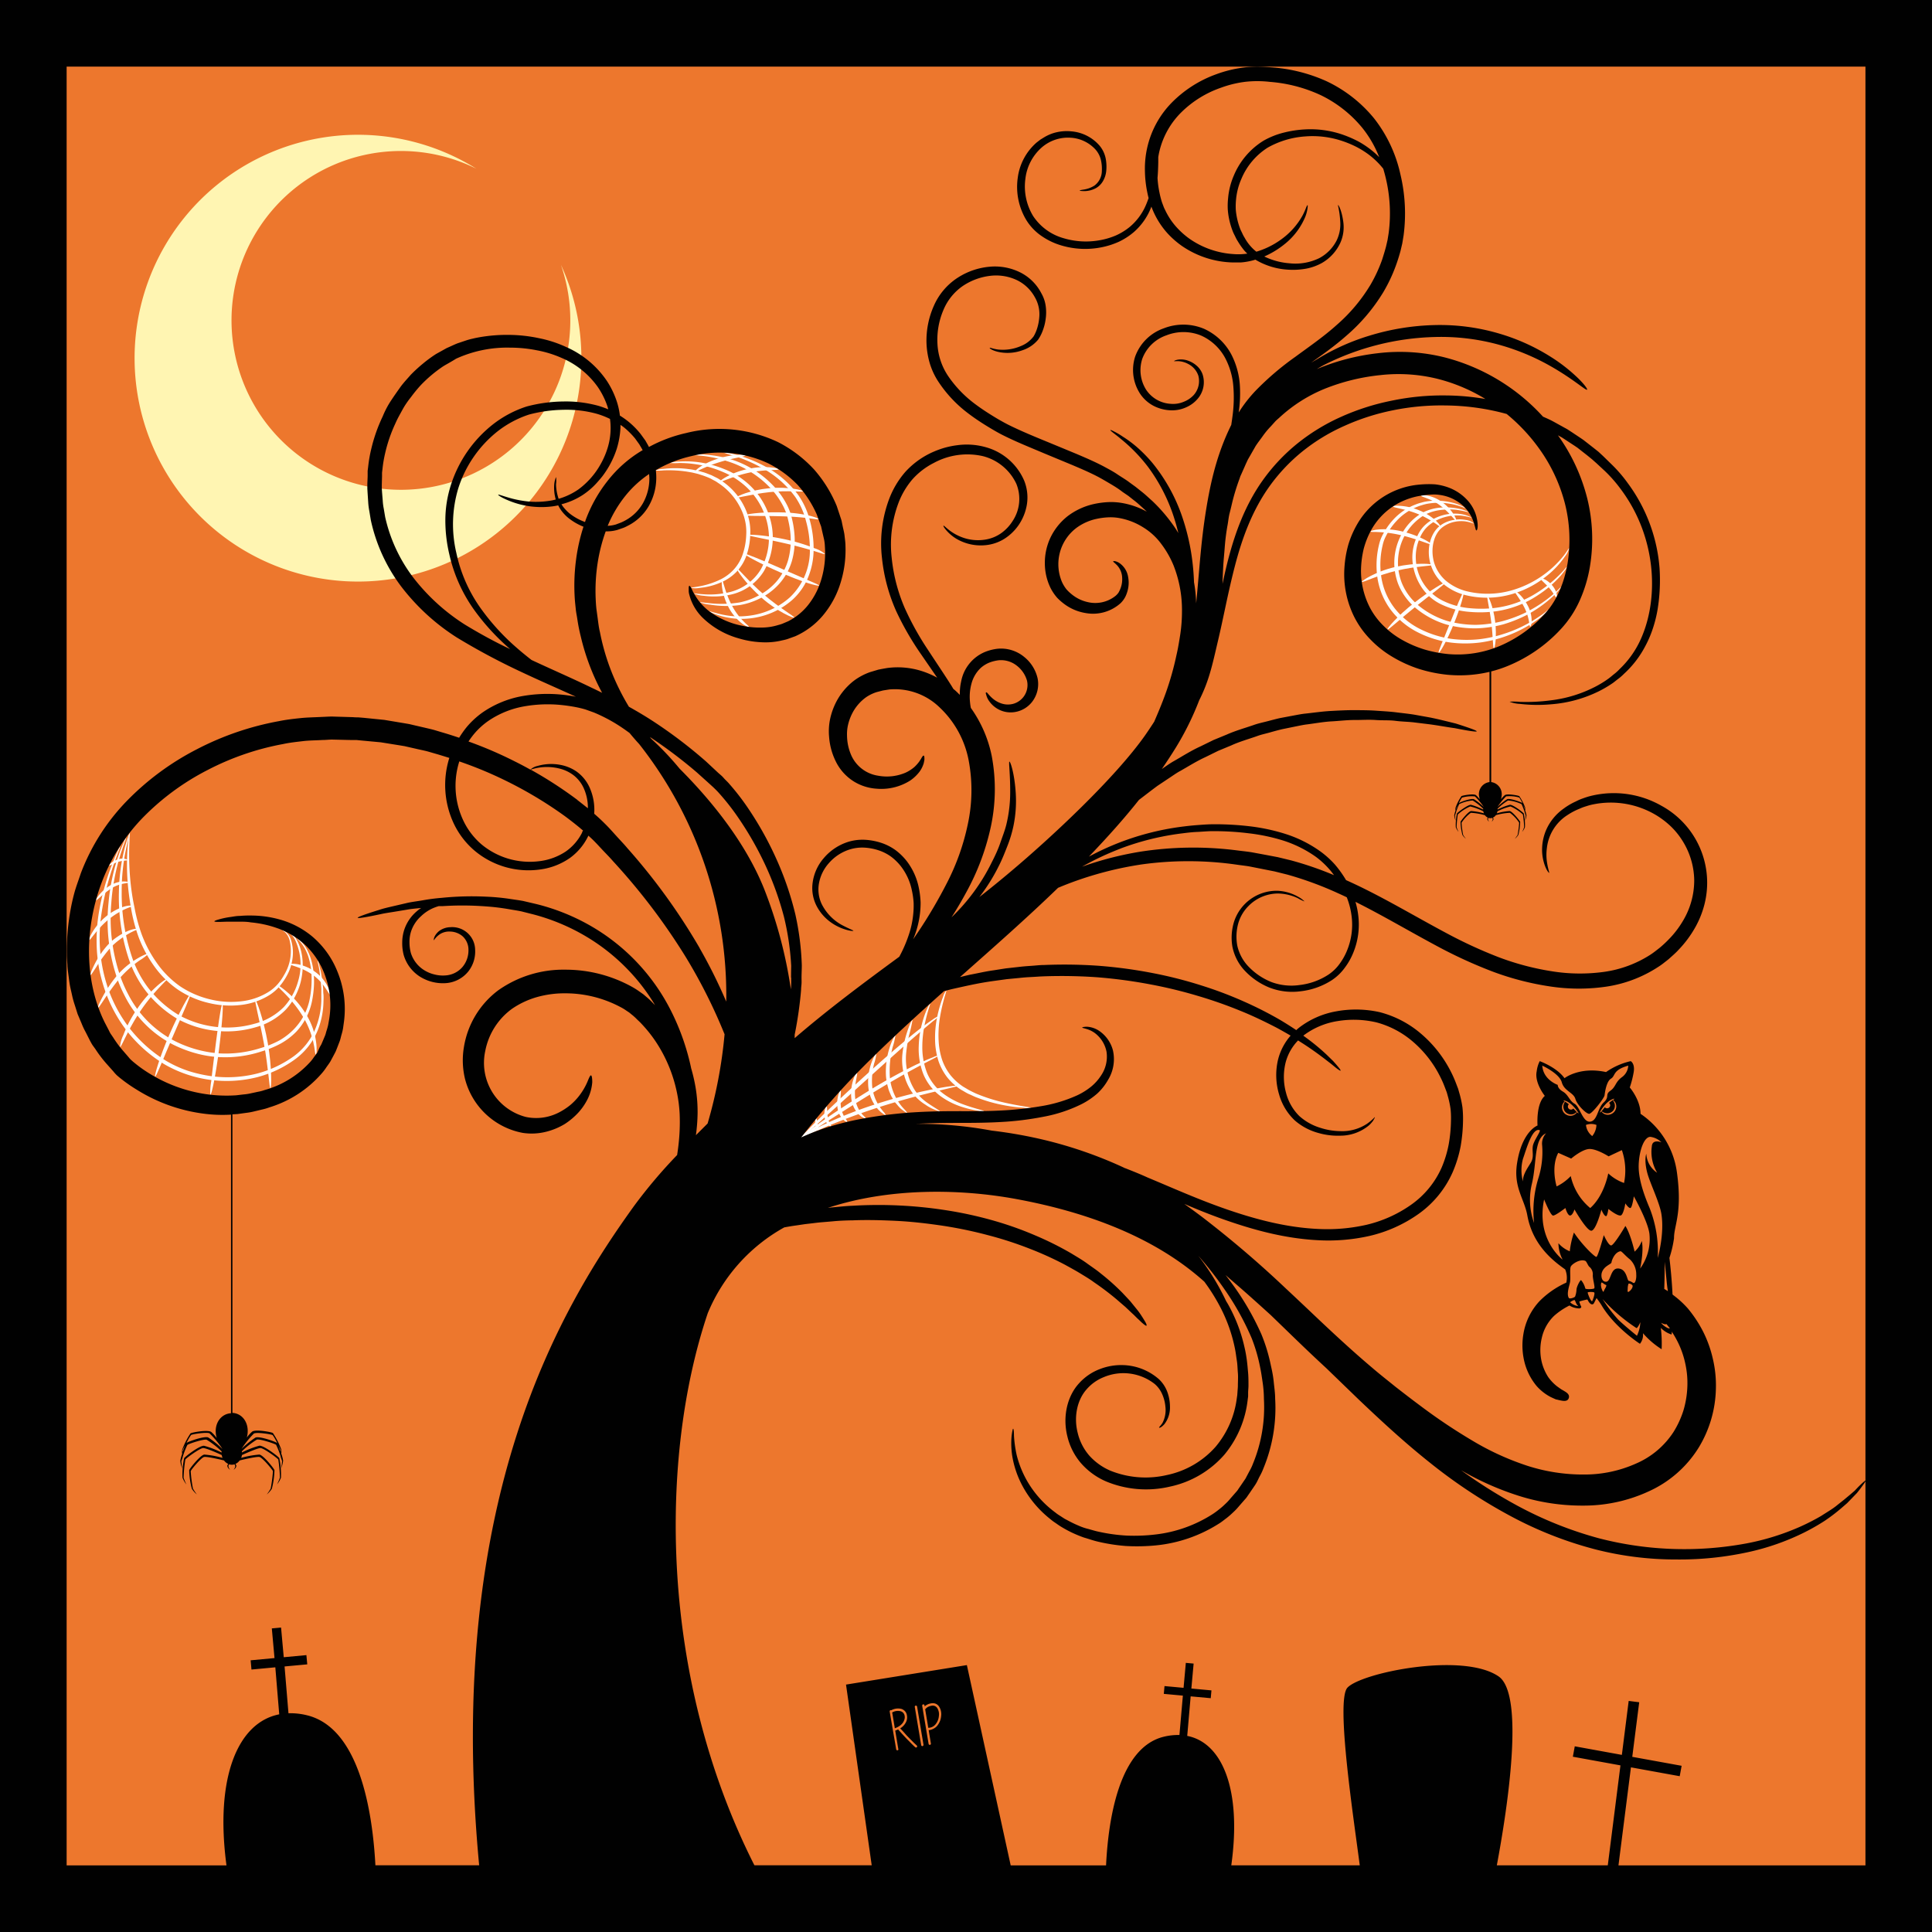 <?xml version='1.0' encoding='utf-8'?>
<svg xmlns="http://www.w3.org/2000/svg" id="Ebene_1" data-name="Ebene 1" viewBox="0 0 495.55 495.55"><rect x="0" y="0" width="495.55" height="495.55" fill="#333333" stroke="none"/><defs><style>.cls-1{fill:#010101;}.cls-2{fill:#ed772d;}.cls-3{fill:#fff;}.cls-4{fill:#fff5b2;}</style></defs><title>Gruselbaum</title><rect class="cls-1" width="495.55" height="495.55" transform="translate(495.55 0) rotate(90)"/><path class="cls-2" d="M17.09,17.09V478.46h41c-3-22.51,2.88-36.65,13.53-38.74l-1-12.06-6.12.57-.21-2.37,6.12-.57-.69-7.61,2.37-.22.69,7.61,5.81-.54.22,2.37-5.82.54,1,12a17.82,17.82,0,0,1,4.71.51c13.5,3.24,16.85,24.72,17.59,38.49H223.59L217,432.09l31-5,11.24,51.37h24.46c.56-11.54,3.26-30.21,14.82-33a15.41,15.41,0,0,1,4-.44l.88-10.1-4.89-.45.18-2,4.89.45.58-6.4,2,.18-.58,6.4,5.15.48-.18,2-5.15-.47-.88,10.14c9.06,1.77,14,13.91,11.3,33.2h32.95c-1.51-11.75-6.22-42.3-3.16-45.57,3.61-3.86,29.61-9.16,38.76-2.9,6.77,4.64,2.32,33.7-.44,48.47h28.46l3.25-25.64-12.21-2.22.49-2.67L416,450.12l1.75-13.84,2.7.34-1.78,14,12.66,2.3-.49,2.67-12.51-2.27-3.2,25.15h63.35V17.09Z"/><path class="cls-3" d="M72.43,238.58a1.69,1.69,0,0,1,.81.41,4.36,4.36,0,0,1,1.42,2.16,10.79,10.79,0,0,1,.44,4,12.38,12.38,0,0,1-1.57,5.18A15.51,15.51,0,0,1,71.69,253a11.49,11.49,0,0,1-2.61,2.25A17.51,17.51,0,0,1,62,257.74a23.16,23.16,0,0,1-8.29-.44,23.84,23.84,0,0,1-8.17-3.53,24.91,24.91,0,0,1-6.26-6.33,31.93,31.93,0,0,1-3.82-7.33,42.11,42.11,0,0,1-1.86-7.23c-.41-2.29-.68-4.45-.84-6.42a58.14,58.14,0,0,1,0-9.37c.09-1.1.2-2,.29-2.52a3,3,0,0,1,.19-.87c.08,0,0,1.22-.09,3.42a70.92,70.92,0,0,0,.34,9.27c.21,2,.51,4.08,1,6.33a42.21,42.21,0,0,0,1.9,7.06,32,32,0,0,0,3.76,7.1,24.43,24.43,0,0,0,6,6.07,23.68,23.68,0,0,0,7.83,3.4,22.46,22.46,0,0,0,8,.47,16.69,16.69,0,0,0,6.76-2.31,10.84,10.84,0,0,0,2.48-2.07A14,14,0,0,0,72.91,250a11.74,11.74,0,0,0,1.38-8.77,4.54,4.54,0,0,0-1.18-2.12C72.69,238.76,72.41,238.63,72.43,238.58Z"/><path class="cls-3" d="M72.79,238.3s.09,0,.27.06a2.66,2.66,0,0,1,.74.31A5.93,5.93,0,0,1,76,240.89c1.41,2.3,2.28,6.4,1.09,11.12a16.59,16.59,0,0,1-3.75,6.92,17.09,17.09,0,0,1-7.79,4.56,26.45,26.45,0,0,1-20.15-2.21,29.17,29.17,0,0,1-8-7.08,28.55,28.55,0,0,1-4.56-8.84,50.52,50.52,0,0,1-2.34-16.56,49,49,0,0,1,1.46-11.18c.35-1.29.65-2.28.9-2.94a4.41,4.41,0,0,1,.41-1c.09,0-.38,1.42-.93,4a53.49,53.49,0,0,0-1.13,11.1,51.28,51.28,0,0,0,2.5,16.27,27.93,27.93,0,0,0,4.46,8.53,28.62,28.62,0,0,0,7.75,6.81,25.72,25.72,0,0,0,19.38,2.19,16.35,16.35,0,0,0,7.46-4.24,15.94,15.94,0,0,0,3.67-6.54,14.89,14.89,0,0,0-.75-10.74,6.12,6.12,0,0,0-1.93-2.24C73.13,238.47,72.77,238.35,72.79,238.3Z"/><path class="cls-3" d="M76.07,240.56s.1,0,.27.16a5.12,5.12,0,0,1,.69.58,9.05,9.05,0,0,1,2,2.85c1.34,2.73,2.08,7.27,1,12.63A16.09,16.09,0,0,1,76,264.62,17.4,17.4,0,0,1,72,267.67a25.47,25.47,0,0,1-4.86,2A29.81,29.81,0,0,1,56,271.13a28.1,28.1,0,0,1-5.89-1,32.18,32.18,0,0,1-5.74-2.21,28.18,28.18,0,0,1-9.3-7.67,27.12,27.12,0,0,1-3.1-4.86,33,33,0,0,1-2.13-5.08,45.42,45.42,0,0,1-2-18.77,50.45,50.45,0,0,1,2.68-12.45c.51-1.42,1-2.49,1.29-3.21a5.17,5.17,0,0,1,.54-1.08,4.75,4.75,0,0,1-.36,1.15c-.26.75-.65,1.84-1.1,3.26a54.36,54.36,0,0,0-2.34,12.39A45.43,45.43,0,0,0,30.72,250a33,33,0,0,0,2.11,4.94,27.68,27.68,0,0,0,12,12.08,30.47,30.47,0,0,0,11.23,3.16,29.56,29.56,0,0,0,10.8-1.36,25.06,25.06,0,0,0,4.71-1.9A16.77,16.77,0,0,0,75.37,264a15.4,15.4,0,0,0,4-7.42c1.08-5.16.48-9.63-.71-12.31a10.1,10.1,0,0,0-1.81-2.87A10.84,10.84,0,0,1,76.07,240.56Z"/><path class="cls-3" d="M24.61,230.9c-.08-.08.2-.57.77-1.29a10.79,10.79,0,0,1,2.73-2.4,7.17,7.17,0,0,1,3.49-1.12c.95,0,1.5.13,1.5.23,0,.26-2.31.1-4.57,1.57S24.82,231.08,24.61,230.9Z"/><path class="cls-3" d="M22.91,241.09c-.25-.09,1-3.3,4.26-6a14,14,0,0,1,4.59-2.53c1.3-.4,2.19-.3,2.18-.16s-.77.29-1.93.82a20.45,20.45,0,0,0-4.21,2.65C24.78,238.39,23.16,241.23,22.91,241.09Z"/><path class="cls-3" d="M23.22,250.09c-.13-.06.17-1,.88-2.44a23.35,23.35,0,0,1,3.48-5.21,14,14,0,0,1,2.68-2.26,14.6,14.6,0,0,1,2.49-1.36c1.5-.65,2.56-.67,2.57-.52s-.91.38-2.26,1.15a20.69,20.69,0,0,0-2.27,1.49,15.88,15.88,0,0,0-2.47,2.17,36.64,36.64,0,0,0-3.6,4.89C23.86,249.32,23.34,250.15,23.22,250.09Z"/><path class="cls-3" d="M25.15,258.48c-.13-.06.26-1.09,1.08-2.64a33.36,33.36,0,0,1,3.86-5.71,20.83,20.83,0,0,1,5.34-4.39c1.54-.89,2.59-1.24,2.64-1.11a12.45,12.45,0,0,1-2.25,1.7,28.27,28.27,0,0,0-5,4.45,61.12,61.12,0,0,0-4,5.42C25.87,257.64,25.27,258.54,25.15,258.48Z"/><path class="cls-3" d="M30.79,268.56a8.55,8.55,0,0,1,.85-3.08,31.91,31.91,0,0,1,3.62-6.82,31.56,31.56,0,0,1,5.08-5.81c1.49-1.31,2.57-1.92,2.65-1.8s-3.59,3.27-6.91,8.18S31.11,268.69,30.79,268.56Z"/><path class="cls-3" d="M28,222c-.12-.08.7-1.11,2.19-1.53a3.21,3.21,0,0,1,2.67.11c0,.17-1.18.08-2.5.47S28.1,222.16,28,222Z"/><path class="cls-3" d="M39.79,276.16c-.27-.08,1.14-5.07,3.7-10.89S48.55,255,48.8,255.08s-1.88,4.79-4.39,10.59S40.05,276.24,39.79,276.16Z"/><path class="cls-3" d="M53.94,280.82a15.5,15.5,0,0,1,.24-3.45c.23-2.12.57-5,1-8.26.8-6.46,1.59-11.67,1.87-11.64s-.07,5.3-.88,11.76S54.27,280.89,53.94,280.82Z"/><path class="cls-3" d="M69.36,279.13c-.29,0-.5-5.14-1.65-11.37s-2.49-11.21-2.23-11.29,2.1,4.8,3.21,11.11S69.62,279.14,69.36,279.13Z"/><path class="cls-3" d="M81,270.49c-.07,0-.15-.3-.23-.82,0-.26-.08-.57-.13-.94s-.16-.78-.24-1.23a22.18,22.18,0,0,0-2.66-6.68c-2.92-4.88-6.73-7.73-6.53-7.95s1.12.46,2.58,1.71a23.71,23.71,0,0,1,4.81,5.73,18,18,0,0,1,2.49,7.07,11,11,0,0,1,.11,1.3c0,.38,0,.71,0,1C81.16,270.2,81.11,270.49,81,270.49Z"/><path class="cls-3" d="M84.67,255.08c-.32.15-1.37-2.8-4.31-4.92s-6-2.54-5.92-2.82c0-.13.79-.22,2,0a11.24,11.24,0,0,1,4.48,2,10.2,10.2,0,0,1,3.16,3.76,6.76,6.76,0,0,1,.52,1.39C84.72,254.85,84.73,255.05,84.67,255.08Z"/><path class="cls-3" d="M177.19,150.77c0-.07.78-.11,2.16-.37a20.91,20.91,0,0,0,5.59-1.84,11.68,11.68,0,0,0,3.19-2.39,11.17,11.17,0,0,0,2.34-3.89,17.34,17.34,0,0,0,.93-5,13.2,13.2,0,0,0-.76-5.34,16.38,16.38,0,0,0-2.71-4.73,16.16,16.16,0,0,0-3.78-3.37,6.43,6.43,0,0,0-1-.61c-.35-.18-.69-.38-1-.54a22.16,22.16,0,0,0-2.11-.81l-1-.32-1-.24c-.66-.17-1.31-.25-1.92-.36a31.69,31.69,0,0,0-5.92-.31,17.37,17.37,0,0,1-2.2.06,6.5,6.5,0,0,1,2.17-.45,26.57,26.57,0,0,1,6,0c.63.09,1.31.15,2,.31l1,.21,1.08.31c.74.18,1.45.52,2.22.79l1.1.55a7.19,7.19,0,0,1,1.11.63,17,17,0,0,1,6.94,8.54,14,14,0,0,1,.8,5.75,17.75,17.75,0,0,1-1,5.26,11.83,11.83,0,0,1-2.6,4.15,12.2,12.2,0,0,1-3.48,2.44,18,18,0,0,1-5.85,1.59A5.82,5.82,0,0,1,177.19,150.77Z"/><path class="cls-3" d="M177.93,152.22c0-.07.91.1,2.54.21a21.61,21.61,0,0,0,6.83-.59,12.83,12.83,0,0,0,7.86-5.82,16.7,16.7,0,0,0,1.62-11.92,18.43,18.43,0,0,0-6.53-10.2,19.59,19.59,0,0,0-4.64-2.76,27.52,27.52,0,0,0-4.49-1.54,28.93,28.93,0,0,0-6.84-.84,22.11,22.11,0,0,1-2.56,0,8.8,8.8,0,0,1,2.55-.38,25.35,25.35,0,0,1,7,.54,27.25,27.25,0,0,1,4.66,1.47,19.74,19.74,0,0,1,4.88,2.8,19.07,19.07,0,0,1,6.94,10.7,17.37,17.37,0,0,1-1.82,12.62,13.4,13.4,0,0,1-8.47,6,19.56,19.56,0,0,1-7,.3A7.7,7.7,0,0,1,177.93,152.22Z"/><path class="cls-3" d="M179.42,154.45c0-.07,1,.13,2.76.29a28.65,28.65,0,0,0,7.48-.21,17.68,17.68,0,0,0,4.81-1.72,15.81,15.81,0,0,0,4.61-3.55,14.62,14.62,0,0,0,3.07-5.59,18.91,18.91,0,0,0,.58-6.88,23.54,23.54,0,0,0-.59-3.49,14.18,14.18,0,0,0-1.12-3.21,20.51,20.51,0,0,0-3.75-5.26,25.76,25.76,0,0,0-9.18-6A34,34,0,0,0,180.8,117c-1.76-.24-2.75-.2-2.76-.28a8.08,8.08,0,0,1,2.8-.11,29.77,29.77,0,0,1,7.49,1.49,25.45,25.45,0,0,1,9.59,6.05,21,21,0,0,1,4,5.48,15.28,15.28,0,0,1,1.21,3.4,24.26,24.26,0,0,1,.61,3.64,19.28,19.28,0,0,1-.63,7.25,15.42,15.42,0,0,1-3.33,5.93,16.38,16.38,0,0,1-4.92,3.67,18,18,0,0,1-5.06,1.67,25.33,25.33,0,0,1-7.65-.1A9.18,9.18,0,0,1,179.42,154.45Z"/><path class="cls-3" d="M191.25,116.79c0,.31-3.05.63-6.62,1.73a35.51,35.51,0,0,0-4.47,1.69c-1.12.51-1.79.88-1.87.77s.46-.7,1.53-1.39a18.78,18.78,0,0,1,4.52-2C188.07,116.42,191.25,116.55,191.25,116.79Z"/><path class="cls-3" d="M199.74,120.36c0,.32-3.53,0-7.69.9s-7.27,2.55-7.41,2.31,2.84-2.37,7.19-3.28a19.42,19.42,0,0,1,5.62-.43C198.89,120,199.76,120.24,199.74,120.36Z"/><path class="cls-3" d="M206,126c-.05.3-3.88-.29-8.6.23s-8.41,1.62-8.5,1.37,3.54-1.91,8.4-2.37S206,125.76,206,126Z"/><path class="cls-3" d="M209.91,133.16c0,.15-1.07-.06-2.74-.27s-4-.39-6.56-.46c-5.15-.16-9.34,0-9.36-.28s4.17-.88,9.39-.72a35.72,35.72,0,0,1,6.65.76C209,132.59,210,133,209.91,133.16Z"/><path class="cls-3" d="M211.6,142.09c-.06.15-1.13-.25-2.88-.78s-4.17-1.21-6.89-1.84c-5.44-1.26-9.93-2-9.9-2.23s4.61,0,10.12,1.25a45.68,45.68,0,0,1,6.91,2.15A7.61,7.61,0,0,1,211.6,142.09Z"/><path class="cls-3" d="M210.09,150.19c0,.13-1.19-.09-3-.67s-4.22-1.51-6.85-2.66c-5.26-2.29-9.34-4.52-9.23-4.77s4.39,1.57,9.63,3.85l6.7,2.92C209.07,149.6,210.13,150.05,210.09,150.19Z"/><path class="cls-3" d="M203.75,158.43c-.08.23-4.28-1.46-8.4-5.11S188.78,146,189,145.8s2.92,3.28,7,6.77S203.89,158.15,203.75,158.43Z"/><path class="cls-3" d="M192.16,160.84c0,.06-.24,0-.58-.16a6.73,6.73,0,0,1-1.34-.83,12.59,12.59,0,0,1-3.32-4c-1.94-3.64-1.94-7.06-1.68-7s.73,3.17,2.56,6.58a16.74,16.74,0,0,0,2.91,3.93c.43.47.83.8,1.09,1.05S192.19,160.78,192.16,160.84Z"/><path class="cls-3" d="M402.52,140.53a6.46,6.46,0,0,1-1.12,2.2,22.67,22.67,0,0,1-4.6,4.93,25.49,25.49,0,0,1-8.84,4.68,23,23,0,0,1-12.25.26,14.12,14.12,0,0,1-5.7-3,10.82,10.82,0,0,1-3.15-5.16c-1-3.74.05-7.64,2.43-9.54a7.9,7.9,0,0,1,3.61-1.54,8.18,8.18,0,0,1,3,0,4,4,0,0,1,2.26,1,11.57,11.57,0,0,0-2.33-.63,8.63,8.63,0,0,0-2.77.12,7.59,7.59,0,0,0-3.26,1.54c-2.06,1.73-2.93,5.32-2,8.77a10.07,10.07,0,0,0,2.91,4.66,13.43,13.43,0,0,0,5.32,2.79,22.55,22.55,0,0,0,11.73-.19,26.44,26.44,0,0,0,13.37-8.94C402.05,141.28,402.44,140.5,402.52,140.53Z"/><path class="cls-3" d="M401.92,145.35s-.09.25-.34.66a20.17,20.17,0,0,1-1.28,1.67,28.32,28.32,0,0,1-5.86,5,25.75,25.75,0,0,1-10.73,4.11,30.84,30.84,0,0,1-6.82.15,20.41,20.41,0,0,1-7.13-1.88,12.48,12.48,0,0,1-5.49-5,14.3,14.3,0,0,1-2-6.6,12.45,12.45,0,0,1,1.33-6.1,9.12,9.12,0,0,1,1.6-2.38,10.37,10.37,0,0,1,2.07-1.63,11.5,11.5,0,0,1,7.58-1.48,8.56,8.56,0,0,1,2,.59c.44.2.66.32.65.35s-1-.35-2.74-.56a11.59,11.59,0,0,0-7.16,1.7,9.74,9.74,0,0,0-1.88,1.56,8.65,8.65,0,0,0-1.42,2.21,11.76,11.76,0,0,0-1.15,5.7,12.45,12.45,0,0,0,7,10.7A19.62,19.62,0,0,0,377,156a30.27,30.27,0,0,0,6.61-.09,25.81,25.81,0,0,0,10.47-3.78,32.27,32.27,0,0,0,5.95-4.73C401.28,146.13,401.85,145.31,401.92,145.35Z"/><path class="cls-3" d="M400.43,150.56a2.61,2.61,0,0,1-.48.68,18.48,18.48,0,0,1-1.63,1.73,32.1,32.1,0,0,1-7.18,5,34.37,34.37,0,0,1-5.64,2.2,30.15,30.15,0,0,1-6.89,1,27.88,27.88,0,0,1-7.66-1,22.36,22.36,0,0,1-7.36-3.83,15.58,15.58,0,0,1-5-6.65,16.36,16.36,0,0,1-.9-3.89,15.74,15.74,0,0,1,.13-3.83,15.27,15.27,0,0,1,2.65-6.49,13.6,13.6,0,0,1,4.57-4.06,12.2,12.2,0,0,1,4.88-1.25,16,16,0,0,1,3.77.22,12,12,0,0,1,2.3.62c.51.2.75.38.73.4a25.09,25.09,0,0,0-3.08-.64,17,17,0,0,0-3.68,0,12.05,12.05,0,0,0-4.59,1.31,14,14,0,0,0-6.64,10.07,14.89,14.89,0,0,0-.09,3.6,15.58,15.58,0,0,0,.86,3.63,14.78,14.78,0,0,0,4.7,6.22,21.79,21.79,0,0,0,7,3.67,28,28,0,0,0,7.37,1,30.43,30.43,0,0,0,6.68-.91,34.43,34.43,0,0,0,5.55-2,34.85,34.85,0,0,0,7.23-4.62C399.61,151.36,400.36,150.51,400.43,150.56Z"/><path class="cls-3" d="M397.14,156.4s-.17.27-.58.71a16.42,16.42,0,0,1-2,1.69,33.08,33.08,0,0,1-14.91,6,30,30,0,0,1-7.64,0,26.4,26.4,0,0,1-8.08-2.48,19.93,19.93,0,0,1-7.07-5.72,18.33,18.33,0,0,1-3.55-8.37,22.26,22.26,0,0,1,.39-8.46,10.59,10.59,0,0,1,.64-1.95,15.84,15.84,0,0,1,.93-1.73,17,17,0,0,1,2.28-3,15,15,0,0,1,5.57-3.7,9.89,9.89,0,0,1,1.43-.46,10.29,10.29,0,0,1,1.39-.32,15,15,0,0,1,2.6-.19,17.43,17.43,0,0,1,4.1.54,12.64,12.64,0,0,1,2.46.9,2.81,2.81,0,0,1,.77.47c0,.1-1.13-.54-3.31-1a18.53,18.53,0,0,0-4-.36,16,16,0,0,0-2.49.25,11.67,11.67,0,0,0-1.32.34,12,12,0,0,0-1.35.47,14.3,14.3,0,0,0-5.22,3.62,16.71,16.71,0,0,0-2.14,2.85,18.38,18.38,0,0,0-.86,1.65,9.85,9.85,0,0,0-.56,1.79,21.42,21.42,0,0,0-.32,8.09,17.47,17.47,0,0,0,3.38,7.93,19.18,19.18,0,0,0,6.71,5.45,26,26,0,0,0,7.77,2.44,30.26,30.26,0,0,0,7.41.09,32.31,32.31,0,0,0,6.32-1.41,34.05,34.05,0,0,0,8.47-4.1C396.23,157.25,397.08,156.35,397.14,156.4Z"/><path class="cls-3" d="M364.49,127.14c0-.12.68-.22,1.74,0a9.53,9.53,0,0,1,3.79,1.74c2.67,2,3.72,4.56,3.46,4.66s-1.6-2-4.05-3.86S364.45,127.45,364.49,127.14Z"/><path class="cls-3" d="M357.3,129.89c0-.13.78-.23,2-.13a15.22,15.22,0,0,1,4.77,1.16,14.2,14.2,0,0,1,4.17,2.6c.94.85,1.35,1.54,1.25,1.63s-2.38-1.93-5.8-3.31S357.27,130.22,357.3,129.89Z"/><path class="cls-3" d="M351.51,136.32c0-.07.2-.16.61-.27.2-.05.45-.11.74-.16l1-.11a19.62,19.62,0,0,1,5.79.53c4.45,1.06,7.6,3.06,7.46,3.29s-3.4-1.3-7.69-2.31a30.09,30.09,0,0,0-5.55-.8l-1-.05h-.74C351.75,136.43,351.52,136.39,351.51,136.32Z"/><path class="cls-3" d="M349.29,149.25c-.14-.19,3.49-2.68,8.7-3.85s9.52-.79,9.49-.51-4.24.28-9.27,1.49S349.45,149.52,349.29,149.25Z"/><path class="cls-3" d="M355.86,161.48c-.21-.18,2.59-3.5,6.77-6.77s7.88-5.45,8-5.21-3.31,2.72-7.41,6S356.07,161.67,355.86,161.48Z"/><path class="cls-3" d="M369,167.46c-.24-.13,1.3-3.52,3-7.81s3.11-7.75,3.37-7.67-.72,3.73-2.45,8S369.24,167.61,369,167.46Z"/><path class="cls-3" d="M383.19,166.31c-.31,0-.22-3.07-.69-6.76s-1.23-6.63-1-6.72,1.54,2.78,2,6.6S383.43,166.34,383.19,166.31Z"/><path class="cls-3" d="M392.5,160.71c-.07,0-.13-.15-.18-.41s-.08-.61-.17-1.05a13,13,0,0,0-1.07-3.25c-1.19-2.44-2.72-4.12-2.52-4.32s2.12,1.23,3.42,3.89a8.34,8.34,0,0,1,.88,3.63,3.87,3.87,0,0,1-.15,1.12C392.64,160.59,392.56,160.72,392.5,160.71Z"/><path class="cls-3" d="M399.22,153.21c-.29.06-.78-1.23-1.9-2.47s-2.25-2.08-2.12-2.33,1.62.23,2.87,1.67a5.28,5.28,0,0,1,1.17,2.1C399.4,152.78,399.34,153.18,399.22,153.21Z"/><path class="cls-3" d="M264.5,284.14a5.49,5.49,0,0,1-1.83,0,40.7,40.7,0,0,1-4.93-.61,39.46,39.46,0,0,1-7.13-2c-.67-.23-1.3-.58-2-.87s-1.3-.72-2-1.09a14.63,14.63,0,0,1-3.59-3.16,14.38,14.38,0,0,1-2.29-4.22,19.29,19.29,0,0,1-.84-4.35,26.4,26.4,0,0,1,.58-7.41,31.65,31.65,0,0,1,1.43-4.77,4.87,4.87,0,0,1,.83-1.63c.14.06-.85,2.46-1.57,6.54a27.79,27.79,0,0,0-.35,7.19,18.57,18.57,0,0,0,.85,4.11,13.72,13.72,0,0,0,2.14,3.91,14.18,14.18,0,0,0,3.34,3c.64.36,1.25.76,1.88,1.07s1.25.63,1.89.87a43,43,0,0,0,6.93,2.14C261.93,283.78,264.51,284,264.5,284.14Z"/><path class="cls-3" d="M252.4,285a4,4,0,0,1-1.48-.09A26.88,26.88,0,0,1,247,284a19.33,19.33,0,0,1-5.41-2.6,13.41,13.41,0,0,1-4.69-5.72,17.8,17.8,0,0,1-1.25-7.27,25.52,25.52,0,0,1,.86-5.92c.88-3.29,1.94-5.14,2.06-5.08s-.69,2-1.37,5.24a28.19,28.19,0,0,0-.63,5.77,18,18,0,0,0,1.25,6.87,12.93,12.93,0,0,0,4.31,5.36,20.33,20.33,0,0,0,5.1,2.68C250.37,284.46,252.43,284.83,252.4,285Z"/><path class="cls-3" d="M241.08,285.06a11.09,11.09,0,0,1-3.72-1.72,12,12,0,0,1-3.35-3.06,14.47,14.47,0,0,1-2.23-5.06,14.79,14.79,0,0,1-.23-5.54,27.35,27.35,0,0,1,.93-4.37c.74-2.43,1.45-3.83,1.58-3.78a33,33,0,0,1-.89,4,35.79,35.79,0,0,0-.71,4.29,15.3,15.3,0,0,0,.29,5.18,14.69,14.69,0,0,0,2,4.79,12.71,12.71,0,0,0,3,3C239.77,284.19,241.16,284.91,241.08,285.06Z"/><path class="cls-3" d="M232.64,285.44c0,.06-.31-.1-.76-.43-.23-.16-.5-.37-.81-.62a9.08,9.08,0,0,1-.93-1l-.52-.6-.46-.72c-.15-.26-.32-.52-.48-.8s-.26-.58-.4-.89-.27-.63-.38-1l-.27-1a15.58,15.58,0,0,1-.37-2.22,20.23,20.23,0,0,1,1-7.7c.65-1.89,1.29-3,1.41-2.89a17.26,17.26,0,0,1-.73,3.08,24.87,24.87,0,0,0-.71,7.43A13.71,13.71,0,0,0,230.7,283a11,11,0,0,0,.77,1l.67.72C232.5,285.13,232.68,285.39,232.64,285.44Z"/><path class="cls-3" d="M227.16,286c0,.06-.26-.06-.62-.31a6.71,6.71,0,0,1-1.41-1.26,10.08,10.08,0,0,1-2.42-5.73,14.53,14.53,0,0,1,.83-6.15c.54-1.49,1.1-2.31,1.22-2.25a10.38,10.38,0,0,1-.54,2.46,18,18,0,0,0-.51,5.84,11.13,11.13,0,0,0,2,5.39,12.66,12.66,0,0,0,1.11,1.41C227.07,285.74,227.2,286,227.16,286Z"/><path class="cls-3" d="M222.06,286.88c0,.06-.21,0-.52-.14l-.56-.3c-.2-.14-.4-.34-.64-.54a6.89,6.89,0,0,1-2-4.37,11.6,11.6,0,0,1,.57-4.71c.38-1.15.79-1.79.91-1.74s0,.77-.23,1.91a17.15,17.15,0,0,0-.26,4.44,7.6,7.6,0,0,0,1.52,4c.18.21.33.43.48.59a5.58,5.58,0,0,1,.42.41C222,286.66,222.1,286.82,222.06,286.88Z"/><path class="cls-3" d="M217.31,287.76c0,.05-.16,0-.37-.1a2.63,2.63,0,0,1-.77-.61,5.46,5.46,0,0,1-1.36-2.95c-.32-2.57.61-4.49.82-4.39s-.23,2,.07,4.26a7.13,7.13,0,0,0,1,2.69c.19.32.38.56.5.74S217.35,287.71,217.31,287.76Z"/><path class="cls-3" d="M213.18,288.87c-.05.07-.41,0-.79-.4a3.45,3.45,0,0,1-.88-1.88c-.24-1.63.3-2.85.5-2.79s.08,1.27.29,2.66a5.19,5.19,0,0,0,.54,1.67C213.05,288.54,213.26,288.76,213.18,288.87Z"/><path class="cls-3" d="M210.08,289.89c0,.06-.25,0-.46-.26a2.38,2.38,0,0,1-.49-1.11c-.15-.93.09-1.66.25-1.64s.2.72.34,1.53S210.18,289.76,210.08,289.89Z"/><path class="cls-3" d="M240.84,260.61a7.17,7.17,0,0,1-1.4,1.22c-.92.76-2.24,1.85-3.85,3.25-3.23,2.78-7.62,6.7-12.44,11.06l-12.38,11.15c-3.18,2.84-5.18,4.56-5.28,4.46a7.05,7.05,0,0,1,1.22-1.41c.83-.86,2-2.08,3.58-3.57,3.06-3,7.35-7,12.19-11.38s9.3-8.2,12.66-10.86c1.67-1.33,3.07-2.34,4.07-3A6.23,6.23,0,0,1,240.84,260.61Z"/><path class="cls-3" d="M240.84,270.69c.06.15-2,1.13-5.3,2.88s-7.74,4.3-12.58,7.28-9.17,5.75-12.3,7.76-5.08,3.25-5.17,3.14,1.73-1.55,4.77-3.72,7.32-5,12.18-8a141.59,141.59,0,0,1,12.78-7.06c1.69-.78,3.07-1.4,4.06-1.76A5.54,5.54,0,0,1,240.84,270.69Z"/><path class="cls-3" d="M204.52,292.26a5.83,5.83,0,0,1,1.44-1c1-.57,2.36-1.37,4.15-2.23a109.1,109.1,0,0,1,14.41-5.78,127.89,127.89,0,0,1,15-3.91c3.9-.77,6.35-1,6.37-.87s-2.38.62-6.22,1.56-9.14,2.3-14.87,4.17-10.81,3.88-14.42,5.47c-1.82.78-3.26,1.47-4.27,1.93A5.65,5.65,0,0,1,204.52,292.26Z"/><path class="cls-4" d="M143.88,67.93a43.45,43.45,0,1,1-21.69-24.65,57.3,57.3,0,1,0,21.69,24.65Z"/><path class="cls-3" d="M81.48,246.17a6.88,6.88,0,0,1,.36,1.22c.1.41.23.91.37,1.5s.23,1.3.37,2.08.2,1.66.32,2.63c0,.48,0,1,.07,1.51a12.77,12.77,0,0,1,0,1.64,21,21,0,0,1-1.49,7.56,17.34,17.34,0,0,1-5.74,7.35,28.86,28.86,0,0,1-9.68,4.61A32,32,0,0,1,42.2,273a36,36,0,0,1-9.53-8.41A36.66,36.66,0,0,1,27,254.24a42,42,0,0,1-1.49-5.32,39.76,39.76,0,0,1-.66-5.17,44.18,44.18,0,0,1,.45-9.3,61.78,61.78,0,0,1,3.53-12.95c.59-1.47,1.07-2.61,1.44-3.36a6.61,6.61,0,0,1,.58-1.13,4.92,4.92,0,0,1-.4,1.21c-.3.78-.72,1.93-1.25,3.41A66.37,66.37,0,0,0,26,234.55a40.18,40.18,0,0,0,1.86,19.38A36.18,36.18,0,0,0,33.44,264a35.27,35.27,0,0,0,9.27,8.16,29.75,29.75,0,0,0,5.71,2.57,35.22,35.22,0,0,0,6,1.33,31.15,31.15,0,0,0,11.46-.68A28.44,28.44,0,0,0,75.25,271a16.71,16.71,0,0,0,5.59-7,20.65,20.65,0,0,0,1.58-7.3c0-.56,0-1.09,0-1.61s0-1,0-1.49c-.08-.95-.11-1.83-.22-2.61s-.2-1.47-.28-2.07-.2-1.11-.28-1.52A5.33,5.33,0,0,1,81.48,246.17Z"/><path class="cls-3" d="M181.78,156.76c0-.08,1,.28,2.79.72a20.28,20.28,0,0,0,7.71.43,19.17,19.17,0,0,0,10.26-4.64,16.54,16.54,0,0,0,5.19-12.46,26.83,26.83,0,0,0-1-7.18A19.22,19.22,0,0,0,204,127.5a25.65,25.65,0,0,0-8.58-7.5,40.46,40.46,0,0,0-7.16-3.09,25.63,25.63,0,0,1-2.76-.86,2.37,2.37,0,0,1,.75.06,20.71,20.71,0,0,1,2.11.43,33.89,33.89,0,0,1,7.4,2.84,25.65,25.65,0,0,1,9,7.6,20.14,20.14,0,0,1,2.93,6.38,27.6,27.6,0,0,1,1,7.46,19,19,0,0,1-1.47,7.41,15.75,15.75,0,0,1-4.1,5.73,19.64,19.64,0,0,1-10.79,4.66,19.23,19.23,0,0,1-7.9-.77,17.21,17.21,0,0,1-2-.74C182,156.91,181.76,156.79,181.78,156.76Z"/><path class="cls-2" d="M230.36,443.59a5.45,5.45,0,0,1-.74.3l.79,4.71a.32.32,0,0,1,0,.23.32.32,0,0,1-.2.12.36.36,0,0,1-.22-.05.28.28,0,0,1-.12-.2L228.2,439a.3.3,0,0,1,.05-.22.29.29,0,0,1,.35-.1,3.57,3.57,0,0,1,2.62-.35,2.15,2.15,0,0,1,.91.59,2,2,0,0,1,.48,1,2.71,2.71,0,0,1-.23,1.81,3.92,3.92,0,0,1-1.48,1.59l.8.85.89,1,.79.82.93.93.85.8a.25.25,0,0,1,.09.2.28.28,0,0,1-.07.22.29.29,0,0,1-.21.09.25.25,0,0,1-.22-.08c-.36-.32-.76-.7-1.18-1.14l-1-1-1.2-1.29Zm-1.52-4.35.68,4.05a4.81,4.81,0,0,0,1.3-.66,3.17,3.17,0,0,0,.83-.86,2.86,2.86,0,0,0,.37-.9,1.88,1.88,0,0,0,0-.85,1.41,1.41,0,0,0-1-1.09A2.92,2.92,0,0,0,228.84,439.24Z"/><path class="cls-2" d="M235.23,437.73l1.64,9.79a.33.33,0,0,1-.06.23.31.31,0,0,1-.19.12.3.3,0,0,1-.22-.06.26.26,0,0,1-.12-.19l-1.64-9.79a.28.28,0,0,1,.05-.23.26.26,0,0,1,.19-.12.3.3,0,0,1,.22.06A.29.29,0,0,1,235.23,437.73Z"/><path class="cls-2" d="M238.2,443.78l.57,3.42a.28.28,0,0,1-.05.23.3.3,0,0,1-.19.12.34.34,0,0,1-.22-.05.34.34,0,0,1-.13-.2l-1.64-9.79a.29.29,0,0,1,.06-.22.28.28,0,0,1,.19-.13.3.3,0,0,1,.22.06.25.25,0,0,1,.12.19l.05.26a3.14,3.14,0,0,1,1.63-.76A2,2,0,0,1,240,437a1.93,1.93,0,0,1,.88.75,3.59,3.59,0,0,1,.52,2.39,4.82,4.82,0,0,1-.28,1.25,4.75,4.75,0,0,1-.62,1.12,2.94,2.94,0,0,1-1,.86A3.26,3.26,0,0,1,238.2,443.78Zm-.9-5.37.8,4.77a2.4,2.4,0,0,0,1.89-.94,3.8,3.8,0,0,0,.83-2.12,3,3,0,0,0-.41-2,1.38,1.38,0,0,0-1.5-.6,3.3,3.3,0,0,0-.89.3,2.53,2.53,0,0,0-.69.58Z"/><path class="cls-1" d="M478.53,379.76c-.09-.07-.74.5-1.89,1.63l-.95,1-1.24,1.06L473,384.66,471.31,386c-1.18,1-2.64,1.82-4.19,2.83a56.23,56.23,0,0,1-5.34,2.74,62.61,62.61,0,0,1-13.94,4.33,87.31,87.31,0,0,1-37.77-1.35,97.51,97.51,0,0,1-20.85-8.34,131.21,131.21,0,0,1-14.46-9.1,74,74,0,0,0,14.7,6.53,53.69,53.69,0,0,0,16,2.54h1a39.68,39.68,0,0,0,16.58-3.72,29.17,29.17,0,0,0,12.62-11.08,30.24,30.24,0,0,0,4.46-15.2,29.7,29.7,0,0,0-.77-7.6,30.32,30.32,0,0,0-2.47-6.95,32.14,32.14,0,0,0-3.94-6,24.7,24.7,0,0,0-5.43-4.58,29.74,29.74,0,0,0-12.11-4.1,27.45,27.45,0,0,0-11.56,1.22,22.89,22.89,0,0,0-8.94,5.55,16.12,16.12,0,0,0-4.16,8.5,17.53,17.53,0,0,0,.44,7.74,15.65,15.65,0,0,0,2.95,5.54,12.61,12.61,0,0,0,3.63,2.84l.32.15c.41.19.78.36,1.12.49l.1,0c.44.11.81.2,1.1.25.57.11,1.73.33,2-.68h0c.26-.88-.6-1.4-1.11-1.71-.24-.15-.52-.31-.86-.5l-1.05-.75a11.36,11.36,0,0,1-2.29-2.41,12.52,12.52,0,0,1-1.74-4.28,13.38,13.38,0,0,1,.12-5.76,11.23,11.23,0,0,1,3.15-5.63,18,18,0,0,1,6.94-3.82,21.85,21.85,0,0,1,9-.57,23.84,23.84,0,0,1,9.32,3.5,18.25,18.25,0,0,1,3.77,3.35,24.66,24.66,0,0,1,2.9,4.68,23.19,23.19,0,0,1,1.78,5.39,22.94,22.94,0,0,1,.46,5.84,24.55,24.55,0,0,1-1,5.91,24.11,24.11,0,0,1-2.58,5.57,21.64,21.64,0,0,1-9.49,8,32.34,32.34,0,0,1-13.32,2.85h-.1A46.64,46.64,0,0,1,391.86,376a69.4,69.4,0,0,1-14.18-6.47,144.49,144.49,0,0,1-13.32-8.92c-2.24-1.66-4.46-3.38-6.34-4.84l-.2-.16c-2-1.62-3.95-3.14-5.84-4.77-5.79-4.89-11.22-10-16.48-15-1.91-1.8-3.8-3.59-5.68-5.34a270.29,270.29,0,0,0-21.09-18.05c-1.22-.94-2.45-1.83-3.67-2.72l-1.29-.93c3.25,1.39,6.62,2.76,10.15,4,7.39,2.6,15.45,4.86,24.14,5.31a48,48,0,0,0,13.22-1.1,35.73,35.73,0,0,0,12.57-5.64,26,26,0,0,0,8.79-10.79,32,32,0,0,0,2-6.53,41.26,41.26,0,0,0,.62-6.6,27.3,27.3,0,0,0-.14-3.36,26.51,26.51,0,0,0-.67-3.26l-.45-1.57-.58-1.52a29.68,29.68,0,0,0-1.31-2.93,31.38,31.38,0,0,0-7.7-9.73,26.39,26.39,0,0,0-10.54-5.47,28,28,0,0,0-11.18-.2,21.8,21.8,0,0,0-9.58,4.26c-.21.17-.42.36-.62.55-1.26-.84-2.6-1.69-4.05-2.56a95.84,95.84,0,0,0-9.15-4.67,100.48,100.48,0,0,0-11-4.18,109.3,109.3,0,0,0-12.63-3.22,120.6,120.6,0,0,0-13.86-1.87,124.28,124.28,0,0,0-14-.2c-1.13,0-2.24.15-3.35.22s-2.2.16-3.28.29l-3.21.36-3.12.49c-2.06.28-4,.75-6,1.12-.89.2-1.75.41-2.61.62,8.49-7.53,17-15,25.16-22.9l.89-.37a89.94,89.94,0,0,1,20.55-5.63,87.27,87.27,0,0,1,24.37.06c1.07.16,2.15.27,3.23.45l3.24.64,3.27.65,3.25.81a88.8,88.8,0,0,1,12.92,4.74c.78.35,1.56.71,2.33,1.08a19.59,19.59,0,0,1,1.26,5,17.33,17.33,0,0,1-1.11,8.45,15.62,15.62,0,0,1-2,3.63,11.1,11.1,0,0,1-2.87,2.77,17.1,17.1,0,0,1-7.34,2.65,14.7,14.7,0,0,1-7.27-.76,16.73,16.73,0,0,1-5.75-3.84,11.28,11.28,0,0,1-3-5.5,12.75,12.75,0,0,1,.26-5.75,10.33,10.33,0,0,1,2.59-4.39,10.68,10.68,0,0,1,7.48-3.23,12.36,12.36,0,0,1,5.19,1.2,9.45,9.45,0,0,0,1.73.83,6.65,6.65,0,0,0-1.56-1.15,11.66,11.66,0,0,0-5.35-1.58,11.48,11.48,0,0,0-11.19,8,13.79,13.79,0,0,0-.41,6.31,12.55,12.55,0,0,0,3.2,6.21,17.89,17.89,0,0,0,6.2,4.27,16.13,16.13,0,0,0,8,1,18.69,18.69,0,0,0,8.08-2.84,12.79,12.79,0,0,0,3.3-3.14,17,17,0,0,0,2.26-4,19,19,0,0,0,1.27-9.29,21.24,21.24,0,0,0-.74-3.68c7,3.49,14,7.66,21.41,11.61A120.44,120.44,0,0,0,383,249.26,72.27,72.27,0,0,0,397.47,253a49,49,0,0,0,14.6.06A33.19,33.19,0,0,0,425.34,248a16.46,16.46,0,0,0,1.41-1c.45-.36.91-.69,1.35-1.07.84-.77,1.72-1.5,2.48-2.35a28,28,0,0,0,4.05-5.38,24.12,24.12,0,0,0,2.52-6.1,22.47,22.47,0,0,0-10.92-25.38A24.69,24.69,0,0,0,408,204.16a17.68,17.68,0,0,0-1.95.61,12.31,12.31,0,0,0-1.82.78,17,17,0,0,0-3.2,1.88,13.24,13.24,0,0,0-4.24,5,12.76,12.76,0,0,0-1.24,5,11.76,11.76,0,0,0,.43,3.73c.56,2,1.3,2.78,1.38,2.72s-.32-1-.59-2.89a12.75,12.75,0,0,1,0-3.47,11.55,11.55,0,0,1,5.39-8.53,16.25,16.25,0,0,1,3-1.56,11.78,11.78,0,0,1,1.66-.62,15,15,0,0,1,1.78-.48,22.62,22.62,0,0,1,16.32,2.83A22,22,0,0,1,428.6,212a19.61,19.61,0,0,1,3.07,3.85,19.48,19.48,0,0,1,2.89,9.91,20.21,20.21,0,0,1-3,10.62,24.26,24.26,0,0,1-3.62,4.65,29.35,29.35,0,0,1-2.23,2.07c-.8.62-1.62,1.29-2.47,1.83a29.51,29.51,0,0,1-11.8,4.35,45.28,45.28,0,0,1-13.44-.16,68.26,68.26,0,0,1-13.67-3.63A118.82,118.82,0,0,1,371,239.34c-8.68-4.62-17-9.69-25.74-13.59a28.7,28.7,0,0,0-2.86-4,23.63,23.63,0,0,0-3.75-3.38,32,32,0,0,0-8.85-4.44,49.58,49.58,0,0,0-9.33-2,74.94,74.94,0,0,0-9.15-.51c-1.5,0-3,.12-4.44.23s-2.9.28-4.31.47a68.87,68.87,0,0,0-15.67,4.08,70.3,70.3,0,0,0-7.6,3.52l.19-.2c4.62-4.84,8.78-9.47,12.65-14.35,1.57-1.19,3.14-2.42,4.77-3.62l2.91-1.94c1-.65,1.94-1.35,3-1.91,2.08-1.18,4.13-2.48,6.36-3.5l3.27-1.61,3.33-1.38c2.17-1,4.44-1.62,6.62-2.39,1.08-.41,2.21-.63,3.29-.94s2.18-.61,3.26-.86l3.23-.66c1.07-.21,2.12-.45,3.17-.57,2.11-.27,4.15-.65,6.17-.76s4-.36,5.85-.35,3.73-.13,5.49,0,3.45,0,5.06.21,3.15.22,4.6.38l4.09.5c2.55.34,4.73.77,6.54,1,3.56.71,5.57,1,5.62.81s-1.85-.88-5.37-2c-1.78-.43-3.95-1-6.51-1.53l-4.12-.74c-1.47-.24-3-.39-4.66-.6s-3.37-.29-5.16-.42-3.68-.13-5.62-.14-3.95.1-6,.21-4.19.42-6.36.66c-1.09.1-2.18.33-3.28.53l-3.35.63c-1.12.25-2.24.56-3.37.85s-2.3.53-3.42.94c-2.26.78-4.61,1.43-6.86,2.43l-3.45,1.42-3.39,1.66c-2.31,1.05-4.42,2.4-6.56,3.63-1.08.59-2.07,1.31-3.08,2l-.21.15c1.21-1.77,2.41-3.58,3.58-5.48a73.4,73.4,0,0,0,6-12.14,40.09,40.09,0,0,0,2.66-6.65c.82-2.68,1.44-5.55,2.14-8.51,1.43-6,2.61-12.58,4.41-19.47s4.37-14.11,9-20.51a45.89,45.89,0,0,1,8.3-8.73,48.61,48.61,0,0,1,10.76-6.54,57.76,57.76,0,0,1,12.49-4A62,62,0,0,1,370.8,104a61.07,61.07,0,0,1,15.65,2.18,46.44,46.44,0,0,1,8.13,8.6,42,42,0,0,1,6.82,14.38,38,38,0,0,1,.68,15.31c-.84,4.94-2.73,9.6-5.83,12.95a32.92,32.92,0,0,1-11.45,8.22,27.82,27.82,0,0,1-13.07,2.15,31.74,31.74,0,0,1-6.33-1.19,28.66,28.66,0,0,1-5.72-2.45,22,22,0,0,1-4.74-3.56,18.86,18.86,0,0,1-3.42-4.47,20.54,20.54,0,0,1-2.42-10.33,25.63,25.63,0,0,1,.68-5,21.38,21.38,0,0,1,1.73-4.47,17.42,17.42,0,0,1,5.79-6.43,18.14,18.14,0,0,1,7.19-2.75,24,24,0,0,1,3.43-.31,12.3,12.3,0,0,1,3,.46,11.13,11.13,0,0,1,4.44,2.51,10.07,10.07,0,0,1,2.22,3.1c.84,1.93.85,3.15,1.11,3.15s.59-1.21,0-3.55a10,10,0,0,0-2.06-3.92,12.39,12.39,0,0,0-5-3.5,14.55,14.55,0,0,0-3.58-.85,26.43,26.43,0,0,0-4,.07,20.41,20.41,0,0,0-15.93,10.15,24.6,24.6,0,0,0-2.28,5.26,28,28,0,0,0-1,5.93,24.49,24.49,0,0,0,2.56,12.68,23.21,23.21,0,0,0,4.09,5.68,26.6,26.6,0,0,0,5.63,4.46,33.39,33.39,0,0,0,6.7,3.07,36.48,36.48,0,0,0,7.42,1.54,33.33,33.33,0,0,0,10.81-.74V200.6a3.12,3.12,0,0,0-2.63,3.83,4,4,0,0,0,.14.62,7.28,7.28,0,0,0-1-1.11c-.64-.43-3.45.09-3.71.27a13,13,0,0,0-1.51,2.95,2.69,2.69,0,0,0,0,.74,8.22,8.22,0,0,0-.34,1.25,4.79,4.79,0,0,0,.37,1.37,9.64,9.64,0,0,1-.17-1.3c0-.05.11-.35.24-.75l0,.11v-.16a14.44,14.44,0,0,1,.84-2.16,9.67,9.67,0,0,1,3.46-.94,15.18,15.18,0,0,1,2.69,2.12,1.36,1.36,0,0,0,0,.2,17.9,17.9,0,0,0-3.16-1.22c-.8,0-3.38,1.94-3.57,2.24a14.31,14.31,0,0,0-.3,3.51,4.28,4.28,0,0,0,.72,1.21,9.19,9.19,0,0,1-.51-1.21,25.82,25.82,0,0,1,.32-3.26,11,11,0,0,1,3.17-2.06,14.87,14.87,0,0,1,3.36,1.25,2.4,2.4,0,0,0,.16.52,16.13,16.13,0,0,0-3.29-.6c-.73.1-2.61,2.47-2.71,2.79a14.33,14.33,0,0,0,.48,3.35,4.41,4.41,0,0,0,.9,1,9.71,9.71,0,0,1-.71-1,24.69,24.69,0,0,1-.41-3.13,9.73,9.73,0,0,1,2.38-2.55,15.67,15.67,0,0,1,3.61.62,1.83,1.83,0,0,0,.77.62.71.71,0,0,0-.18.34,1,1,0,0,0,.52.69,1,1,0,0,1-.32-.7.67.67,0,0,1,.15-.27,1.45,1.45,0,0,0,.47.08,1.55,1.55,0,0,0,.47-.08.78.78,0,0,1,.14.27,1,1,0,0,1-.32.7,1,1,0,0,0,.52-.69.71.71,0,0,0-.18-.34,1.8,1.8,0,0,0,.77-.63,16,16,0,0,1,3.6-.61,9.73,9.73,0,0,1,2.38,2.55,26.7,26.7,0,0,1-.4,3.13,11.33,11.33,0,0,1-.72,1,4.18,4.18,0,0,0,.9-1,14.33,14.33,0,0,0,.48-3.35c-.1-.32-2-2.69-2.7-2.79a15.67,15.67,0,0,0-3.28.59,2.74,2.74,0,0,0,.15-.51,15.19,15.19,0,0,1,3.35-1.25,11,11,0,0,1,3.17,2.06,24.1,24.1,0,0,1,.32,3.26,9.19,9.19,0,0,1-.51,1.21,4.28,4.28,0,0,0,.72-1.21,13.84,13.84,0,0,0-.3-3.51c-.18-.3-2.77-2.29-3.57-2.24a17.1,17.1,0,0,0-3.15,1.22,1.49,1.49,0,0,0,0-.21,15.39,15.39,0,0,1,2.68-2.11,9.73,9.73,0,0,1,3.47.94,14.75,14.75,0,0,1,.83,2.16v.16l0-.11c.14.4.23.7.24.75a9.64,9.64,0,0,1-.17,1.3,4.79,4.79,0,0,0,.37-1.37,7.14,7.14,0,0,0-.34-1.25,2.35,2.35,0,0,0,0-.74,12.57,12.57,0,0,0-1.51-2.95c-.26-.18-3.07-.7-3.7-.27a7.06,7.06,0,0,0-1,1.07,3.3,3.3,0,0,0,.12-.58,3.14,3.14,0,0,0-2.62-3.83V172.21a30.9,30.9,0,0,0,4.33-1.43,38.2,38.2,0,0,0,13.54-9.43,27,27,0,0,0,4.87-7.41,35.67,35.67,0,0,0,2.55-8.45,43.24,43.24,0,0,0-.68-17.74,47.77,47.77,0,0,0-7.49-16.09c.37.2.73.39,1.09.6l1.33.87c.87.59,1.77,1.14,2.62,1.74l2.46,1.93,1.23,1,1.13,1,2.24,2.08a35.15,35.15,0,0,1,3.92,4.47c9.56,12.66,10,29,4.79,39.51a24.33,24.33,0,0,1-5,6.76,11.31,11.31,0,0,1-1.46,1.32c-.51.41-1,.85-1.5,1.2a26.49,26.49,0,0,1-3.12,1.92,33.57,33.57,0,0,1-11.62,3.58,48.16,48.16,0,0,1-7.78.39,18,18,0,0,0-2.75-.05,8,8,0,0,0,2.71.57,38.65,38.65,0,0,0,7.93.1,33.35,33.35,0,0,0,12.18-3.3,28.88,28.88,0,0,0,3.35-1.94c.56-.35,1.07-.81,1.62-1.22a12.71,12.71,0,0,0,1.58-1.37,25.7,25.7,0,0,0,5.46-7.11,27.73,27.73,0,0,0,1.91-4.45,32.52,32.52,0,0,0,1.23-4.9,47,47,0,0,0,.51-10.61,42.09,42.09,0,0,0-8.15-21.82,35.68,35.68,0,0,0-4.11-4.78L411.21,117l-1.18-1.1-1.26-1-2.56-2c-.89-.63-1.82-1.22-2.73-1.84l-1.39-.91c-.47-.28-1-.54-1.45-.81-1-.53-1.95-1.1-2.95-1.6-.63-.31-1.28-.59-1.92-.87a51.39,51.39,0,0,0-25.45-15.26,47.3,47.3,0,0,0-17-1,57.33,57.33,0,0,0-15.57,4.06c.61-.37,1.19-.7,1.74-1a66.65,66.65,0,0,1,28.58-7.23,56.05,56.05,0,0,1,16.11,1.9,58.31,58.31,0,0,1,12.37,4.93c6.73,3.65,10.22,7,10.53,6.68.14-.14-.54-1.17-2.1-2.74a42.79,42.79,0,0,0-7.36-5.77,52.11,52.11,0,0,0-12.68-5.76A53.73,53.73,0,0,0,368,83.38a61.86,61.86,0,0,0-16.82,2.74,56.91,56.91,0,0,0-12.71,5.63c-.74.45-1.46.87-2.17,1.28,3-2.13,6.07-4.3,9-6.89a46.51,46.51,0,0,0,9.52-11.21,40.3,40.3,0,0,0,3.25-6.9c.44-1.21.82-2.43,1.16-3.68l.45-1.92.33-2a43.16,43.16,0,0,0-.82-15.75,35.52,35.52,0,0,0-6.77-14.35,35.06,35.06,0,0,0-12.13-9.48A41.06,41.06,0,0,0,326,17.27c-1.21-.1-2.34-.18-3.6-.18a27.36,27.36,0,0,0-3.64.26,32.16,32.16,0,0,0-6.87,1.72,30.48,30.48,0,0,0-11.42,7.34,24,24,0,0,0-6.19,11.36,24.34,24.34,0,0,0-.61,6.14,29.15,29.15,0,0,0,.69,5.83c.07.36.16.71.25,1.06-.17.51-.36,1-.58,1.54a15,15,0,0,1-4.3,5.9,15.76,15.76,0,0,1-3.48,2.14,18.76,18.76,0,0,1-4.18,1.24,19.92,19.92,0,0,1-9.29-.53A13.83,13.83,0,0,1,265,55.42a14.59,14.59,0,0,1-2-9.49,12.63,12.63,0,0,1,4.08-8,10.26,10.26,0,0,1,7.56-2.6,9.32,9.32,0,0,1,6.33,3,6.11,6.11,0,0,1,1.4,2.67,10.09,10.09,0,0,1,.25,2.83,4.72,4.72,0,0,1-1.93,3.79,7.16,7.16,0,0,1-2.7,1c-.68.1-1.05.19-1.05.26s.37.12,1.09.14a6.36,6.36,0,0,0,3.08-.77,4.83,4.83,0,0,0,1.72-1.66,6.41,6.41,0,0,0,.91-2.68,11.09,11.09,0,0,0-.12-3.18,7.41,7.41,0,0,0-1.56-3.34,10.71,10.71,0,0,0-7.27-3.7,11.67,11.67,0,0,0-4.62.46,11.33,11.33,0,0,0-2.24,1l-1.06.65-1,.77a14.43,14.43,0,0,0-4.83,9.11,16.48,16.48,0,0,0,2.24,10.82,13.62,13.62,0,0,0,4,4.12,17.6,17.6,0,0,0,5,2.35,21.4,21.4,0,0,0,10.2.47A20.15,20.15,0,0,0,287,62a17.27,17.27,0,0,0,3.82-2.47A16.16,16.16,0,0,0,295.33,53a21.09,21.09,0,0,0,4,6.7,22.73,22.73,0,0,0,3.89,3.43,24.08,24.08,0,0,0,13,4.19c.7,0,1.37,0,2,0a15.89,15.89,0,0,0,2-.27A14.72,14.72,0,0,0,322,66.6a18.31,18.31,0,0,0,8.57,2.58,19.05,19.05,0,0,0,4.5-.28,13.4,13.4,0,0,0,4-1.45,11.52,11.52,0,0,0,4.77-5.28,9.82,9.82,0,0,0,.7-5.32c-.39-2.9-1.23-4.32-1.33-4.27s.42,1.55.56,4.33a9.55,9.55,0,0,1-.93,4.77,10.52,10.52,0,0,1-4.45,4.53,14,14,0,0,1-7.66,1.32,17.94,17.94,0,0,1-6.45-1.74,22.73,22.73,0,0,0,5.2-3.16,17.59,17.59,0,0,0,5.31-7,9.71,9.71,0,0,0,.59-2.22c.06-.51.06-.78,0-.79s-.2.22-.39.69a17.81,17.81,0,0,1-.91,2,18.77,18.77,0,0,1-5.53,6.15,20.93,20.93,0,0,1-6.3,3.1,11.7,11.7,0,0,1-3-3.57,8.93,8.93,0,0,1-.59-1.1c-.17-.38-.38-.75-.54-1.15a18,18,0,0,1-1.15-5,18.1,18.1,0,0,1,.08-2.65,16.94,16.94,0,0,1,1.37-5.23,17.46,17.46,0,0,1,6.75-8A22.71,22.71,0,0,1,334.69,35a23.9,23.9,0,0,1,9.09,1,27.05,27.05,0,0,1,3.88,1.55,22.8,22.8,0,0,1,3.28,2,20.55,20.55,0,0,1,3.86,3.73c.22.75.43,1.49.61,2.25a39,39,0,0,1,.77,14.29l-.28,1.74-.39,1.69c-.3,1.13-.65,2.26-1,3.35A37.74,37.74,0,0,1,351.55,73a42.94,42.94,0,0,1-8.69,10.35c-3.33,3-7,5.51-10.61,8.17a73.27,73.27,0,0,0-10.05,8.55,35.44,35.44,0,0,0-4.48,5.73,33.68,33.68,0,0,0,.32-6.55,20,20,0,0,0-2.2-8.32,14.86,14.86,0,0,0-7-6.59,13.76,13.76,0,0,0-10.33-.13,12,12,0,0,0-7.36,7.29,11.15,11.15,0,0,0,1.35,9.59,9.37,9.37,0,0,0,3.51,3.07,10.43,10.43,0,0,0,4.22,1.08,8.71,8.71,0,0,0,4-.76,8.11,8.11,0,0,0,3-2.23A6.5,6.5,0,0,0,308.45,96a5.25,5.25,0,0,0-1.52-2.21,6.49,6.49,0,0,0-1.86-1.15,5.45,5.45,0,0,0-2.93-.39c-.68.12-1,.33-1,.38s.36,0,1,0a6,6,0,0,1,2.58.7,5.25,5.25,0,0,1,2.64,3,5.39,5.39,0,0,1-1.18,5,6.86,6.86,0,0,1-2.57,1.73,7,7,0,0,1-3.32.52A8.11,8.11,0,0,1,294,100a9.4,9.4,0,0,1-1-8,10.09,10.09,0,0,1,6.21-6,11.92,11.92,0,0,1,8.85.06,13.1,13.1,0,0,1,6.15,5.69,18.71,18.71,0,0,1,2.15,7.54,35.34,35.34,0,0,1-.17,7c-.12,1-.25,1.84-.38,2.71-.25.48-.48,1-.7,1.46-3.42,7.4-4.9,14.79-5.93,21.45s-1.45,12.76-1.93,18.05c-.14,1.68-.29,3.28-.44,4.8a36.22,36.22,0,0,0-.55-5.41,61.77,61.77,0,0,0-.64-7,56.91,56.91,0,0,0-2.33-9.62,44.43,44.43,0,0,0-7.71-14,37.11,37.11,0,0,0-4.16-4.22A29.91,29.91,0,0,0,288,112a18.74,18.74,0,0,0-2.33-1.37c-.54-.28-.84-.39-.87-.33s.19.28.66.66,1.2.9,2.08,1.66a41.7,41.7,0,0,1,6.94,7.16,44.86,44.86,0,0,1,6.89,13.75c.32,1,.6,2.11.87,3.21a28.77,28.77,0,0,0-1.82-2.73,41.33,41.33,0,0,0-4.86-5.51c-.93-.82-1.83-1.7-2.82-2.46l-1.48-1.18-1.53-1.11c-1-.77-2.12-1.4-3.18-2.12s-2.2-1.31-3.35-1.94c-2.33-1.23-4.7-2.25-7.1-3.27l-7.25-3c-3.42-1.4-6.8-2.79-9.95-4.34-.8-.39-1.53-.8-2.3-1.23s-1.52-.89-2.26-1.35c-1.48-.92-2.91-1.87-4.25-2.88a29.92,29.92,0,0,1-6.78-7,16.19,16.19,0,0,1-2.86-8.5,19.42,19.42,0,0,1,1.51-8.55,14,14,0,0,1,5-6.22,15.91,15.91,0,0,1,7.11-2.61,12.49,12.49,0,0,1,6.82,1.14,10.37,10.37,0,0,1,4.5,4.28,8.68,8.68,0,0,1,1.16,5.41,12.22,12.22,0,0,1-.5,2.56,9.61,9.61,0,0,1-.94,2.16,7.58,7.58,0,0,1-3.26,2.47,11.66,11.66,0,0,1-5.87.89c-1.37-.18-2-.54-2.11-.43s.55.63,2,1a11.14,11.14,0,0,0,6.41-.39,8.64,8.64,0,0,0,4-2.72,10.63,10.63,0,0,0,1.25-2.5,12.63,12.63,0,0,0,.69-2.88,11.59,11.59,0,0,0,0-3.22,8.93,8.93,0,0,0-1.12-3.29,12.29,12.29,0,0,0-5.22-5.25,14.61,14.61,0,0,0-8-1.56,18,18,0,0,0-8.29,2.86,16.37,16.37,0,0,0-6.08,7.21,21.91,21.91,0,0,0-1.86,9.75,20.84,20.84,0,0,0,.89,5.14,18,18,0,0,0,2.35,4.83,32.51,32.51,0,0,0,7.37,7.77c1.44,1.1,2.94,2.11,4.48,3.07.77.48,1.54.94,2.33,1.4s1.63.92,2.45,1.32c3.31,1.65,6.71,3,10.15,4.46l7.23,3c2.36,1,4.7,2,6.86,3.14,1.07.58,2.15,1.22,3.2,1.84s2.08,1.28,3,2l1.47,1,1.4,1.11c.95.71,1.79,1.53,2.67,2.3l.65.63a20.44,20.44,0,0,0-6-2.16,16.67,16.67,0,0,0-3.87-.29,21.8,21.8,0,0,0-3.7.49,17.33,17.33,0,0,0-6.69,3.08,15.51,15.51,0,0,0-4.46,5.55,15.13,15.13,0,0,0-1.43,6.62,14.44,14.44,0,0,0,1.43,6.22,12.09,12.09,0,0,0,1.75,2.6,14.66,14.66,0,0,0,2.27,1.91,12.5,12.5,0,0,0,5.1,2,10.59,10.59,0,0,0,8.88-2.55,6.45,6.45,0,0,0,1.26-1.73,8.65,8.65,0,0,0,.61-1.77,7.82,7.82,0,0,0,.06-3.22,5.32,5.32,0,0,0-2.37-3.66c-.89-.5-1.44-.45-1.47-.34s.4.38,1,1a4.91,4.91,0,0,1,1.31,3.22,6.48,6.48,0,0,1-.35,2.51,7.69,7.69,0,0,1-.6,1.31,4.44,4.44,0,0,1-1,1,8.31,8.31,0,0,1-6.86,1.41,9.74,9.74,0,0,1-3.82-1.76,11.24,11.24,0,0,1-1.64-1.5,9.12,9.12,0,0,1-1.17-1.91,11.67,11.67,0,0,1,3.78-13.92,13.45,13.45,0,0,1,5.23-2.29,17.69,17.69,0,0,1,3-.37,12.56,12.56,0,0,1,3,.25,17.2,17.2,0,0,1,5.82,2.32,16.26,16.26,0,0,1,4.6,4.2A24.94,24.94,0,0,1,301,145a31.19,31.19,0,0,1,2.17,11.88,39.58,39.58,0,0,1-.42,5.72c-.29,1.89-.59,3.72-1,5.47a75.41,75.41,0,0,1-2.7,9.58c-1,2.79-2.05,5.27-3,7.46-.72,1.12-1.47,2.25-2.27,3.4C286,199.61,269.43,215,259.2,223.59q-3.93,3.32-8,6.5a47,47,0,0,0,5-8c.87-1.7,1.54-3.44,2.2-5.11s1.15-3.3,1.52-5a31.74,31.74,0,0,0,.6-8.78c-.34-5-1.38-7.91-1.61-7.85s.22,3.05.2,7.88a35.36,35.36,0,0,1-1,8.32c-.37,1.49-1,3.08-1.56,4.71s-1.32,3.27-2.16,4.9a49.94,49.94,0,0,1-10.33,14.13c1.32-2.06,2.6-4.22,3.83-6.51A61.75,61.75,0,0,0,254,212.7a45.87,45.87,0,0,0,.37-18.82,32.15,32.15,0,0,0-5.35-12.3,13.28,13.28,0,0,1-.22-1.54,12.76,12.76,0,0,1,.36-4.61,8.52,8.52,0,0,1,2.41-4.12,7.78,7.78,0,0,1,2.1-1.32,10,10,0,0,1,2.53-.64,6.54,6.54,0,0,1,4.63,1.41,7.44,7.44,0,0,1,2.59,3.82,5,5,0,0,1-3.54,5.95,5.26,5.26,0,0,1-3.06-.11,6.76,6.76,0,0,1-2.17-1.23c-1.08-.91-1.45-1.68-1.67-1.6s-.13.27,0,.7a4.73,4.73,0,0,0,.85,1.7,6.81,6.81,0,0,0,2.35,2,6.65,6.65,0,0,0,4.16.64,7,7,0,0,0,4.46-2.7,7.47,7.47,0,0,0,1.35-5.9,9.85,9.85,0,0,0-3.46-5.54,9.32,9.32,0,0,0-6.72-2.1,12.25,12.25,0,0,0-3.44.88,10.23,10.23,0,0,0-6,7.53,13.24,13.24,0,0,0-.33,3.44c-.4-.39-.79-.79-1.21-1.16l-.45-.37-.49-.81c-1.79-2.84-3.85-5.88-6-9.17a73.86,73.86,0,0,1-6-10.8,43.39,43.39,0,0,1-3.35-13,30.44,30.44,0,0,1,1.78-14,20.46,20.46,0,0,1,3.62-6.06,18.72,18.72,0,0,1,5.42-4.13A18,18,0,0,1,252.11,117a13,13,0,0,1,8.58,7.1,10.25,10.25,0,0,1-.95,9.53,11.05,11.05,0,0,1-3,3.17,9.72,9.72,0,0,1-3.6,1.53,11.61,11.61,0,0,1-6.35-.51,12.33,12.33,0,0,1-3.6-2.06c-.75-.6-1.1-1-1.19-.92s.16.54.83,1.3a10.63,10.63,0,0,0,3.57,2.62,12.33,12.33,0,0,0,7,1,11.06,11.06,0,0,0,4.25-1.58,12.63,12.63,0,0,0,3.65-3.54,13.07,13.07,0,0,0,2.09-5.22,11.55,11.55,0,0,0-.69-6.13,15.09,15.09,0,0,0-9.91-8.6,17.89,17.89,0,0,0-7.22-.5,21.91,21.91,0,0,0-3.63.76,24.11,24.11,0,0,0-3.52,1.4,21.18,21.18,0,0,0-6.2,4.68,22.8,22.8,0,0,0-4.11,6.84,32.46,32.46,0,0,0-1.89,15.23,44.85,44.85,0,0,0,3.68,13.72,74.66,74.66,0,0,0,6.35,11l4.13,6a22.43,22.43,0,0,0-3.66-1.6,20.36,20.36,0,0,0-9.22-.87c-.74.13-1.48.26-2.21.41l-2.11.63a15.75,15.75,0,0,0-4.06,2.14,16.47,16.47,0,0,0-5.2,6.72,17.36,17.36,0,0,0-1.13,3.86,15.58,15.58,0,0,0-.13,3.89,16.94,16.94,0,0,0,2,6.85,12.53,12.53,0,0,0,4.64,4.77,12.66,12.66,0,0,0,5.56,1.68,13.87,13.87,0,0,0,8.63-2.11,10.42,10.42,0,0,0,2.38-2.27,7.19,7.19,0,0,0,1.06-2.15c.07-.32.13-.59.17-.83a4.1,4.1,0,0,0,0-.61c0-.33-.08-.5-.19-.52s-.24.12-.4.37a4.74,4.74,0,0,0-.28.48c-.12.17-.26.38-.4.61a9.51,9.51,0,0,1-1.3,1.47,9.72,9.72,0,0,1-2.2,1.42,12.14,12.14,0,0,1-7.06.81,9,9,0,0,1-6.86-5.1,12.9,12.9,0,0,1-1.15-5.15,10.61,10.61,0,0,1,.24-2.72,12.83,12.83,0,0,1,.94-2.71,11.57,11.57,0,0,1,3.75-4.48,10.38,10.38,0,0,1,2.68-1.29l1.62-.42,1.65-.26A16.47,16.47,0,0,1,241,181.44a25.06,25.06,0,0,1,7.47,13.66,41.27,41.27,0,0,1-.25,16.39,59.18,59.18,0,0,1-5.24,14.8,124.3,124.3,0,0,1-7.37,12.59c-.47.7-.93,1.38-1.4,2.05l.19-.45a23.89,23.89,0,0,0,1.73-9,22.5,22.5,0,0,0-.41-3.51,16.55,16.55,0,0,0-3.07-7,15.09,15.09,0,0,0-2.92-2.89,13.34,13.34,0,0,0-3.78-1.92,16.14,16.14,0,0,0-4.13-.76,12.56,12.56,0,0,0-4.12.49,13.54,13.54,0,0,0-6.42,4.23,12,12,0,0,0-2.85,6.36,10,10,0,0,0,1.08,6,11.84,11.84,0,0,0,3.19,3.79,13.08,13.08,0,0,0,3.19,1.82c1.89.72,3,.75,3,.64s-1-.45-2.7-1.34a12.47,12.47,0,0,1-5.44-5.53,8.77,8.77,0,0,1-.71-5.14,10.54,10.54,0,0,1,2.6-5.37,11.74,11.74,0,0,1,5.58-3.55,10.8,10.8,0,0,1,3.46-.39,14.29,14.29,0,0,1,3.61.67,11.74,11.74,0,0,1,3.24,1.63,13.46,13.46,0,0,1,2.53,2.47,14.86,14.86,0,0,1,2.82,6.15,21,21,0,0,1,.46,3.18,22,22,0,0,1-.11,3.06,23.31,23.31,0,0,1-1.19,5.39,34,34,0,0,1-2.38,5.44c-9.16,6.72-18.3,13.52-26.83,20.88l0-.88q.57-2.79,1-5.8c.26-1.87.5-3.8.65-5.79,0-.49.08-1,.11-1.5s0-1,0-1.54c0-1,.07-2.08.07-3.14a70.14,70.14,0,0,0-1.67-13.16,80.25,80.25,0,0,0-4.6-13.58A86.21,86.21,0,0,0,192,207.48a61.29,61.29,0,0,0-4.95-6.43c-.44-.53-1-1-1.46-1.54s-1-.93-1.5-1.4l-3-2.8A120.65,120.65,0,0,0,167.52,185c-2-1.31-4.09-2.54-6.21-3.73-.84-1.39-1.66-2.86-2.43-4.42a57.19,57.19,0,0,1-5-14.73c-.34-1.36-.46-2.79-.67-4.22-.09-.72-.21-1.45-.28-2.17s-.11-1.45-.14-2.18a47.08,47.08,0,0,1,.48-9,43.5,43.5,0,0,1,2.09-8.26,10,10,0,0,0,3-.37l1.5-.52c.5-.18,1-.46,1.47-.7a12.85,12.85,0,0,0,5-4.78,14.62,14.62,0,0,0,2-7.2,17,17,0,0,0-.11-2.13,32.29,32.29,0,0,1,9.21-3.62,29.55,29.55,0,0,1,19.6,1.87,27.83,27.83,0,0,1,7.57,5.55,28.68,28.68,0,0,1,4.91,7.59l.75,2.09c.11.35.26.69.36,1l.24,1.08c.16.71.33,1.42.49,2.13s.21,1.38.24,2.07a23.38,23.38,0,0,1-.85,8,19.24,19.24,0,0,1-3.34,6.68,15.52,15.52,0,0,1-5.21,4.31l-1.48.63c-.5.2-1,.31-1.52.47a14.32,14.32,0,0,1-3,.5,22.27,22.27,0,0,1-5.79-.43,21,21,0,0,1-8.56-3.78,14.47,14.47,0,0,1-3.85-4.54,5.1,5.1,0,0,1-.43-.83c-.11-.24-.22-.45-.31-.62-.19-.33-.34-.5-.44-.48s-.16.23-.16.62c0,.2,0,.44,0,.74a4.08,4.08,0,0,0,.18,1,12.69,12.69,0,0,0,3.41,5.84,21.65,21.65,0,0,0,9.31,5.3,24,24,0,0,0,6.73,1,17.94,17.94,0,0,0,3.8-.38c.64-.16,1.3-.26,1.94-.48l1.95-.7a19.8,19.8,0,0,0,7-5.21,23.77,23.77,0,0,0,4.52-8.15,28.18,28.18,0,0,0,1.37-9.82c0-.86-.14-1.73-.23-2.6s-.33-1.68-.5-2.53l-.26-1.28c-.11-.43-.27-.84-.4-1.26l-.84-2.54a33.58,33.58,0,0,0-5.81-9.38,33.06,33.06,0,0,0-9.2-7A35,35,0,0,0,176,111.07a36.62,36.62,0,0,0-9.55,3.58c-.26-.55-.6-1.07-.89-1.62l-1.23-1.7a21.21,21.21,0,0,0-3-3.07A20.92,20.92,0,0,0,159,106.6a18.45,18.45,0,0,0-.62-3.06,22.26,22.26,0,0,0-2.72-5.84A24.48,24.48,0,0,0,145.2,89a30.71,30.71,0,0,0-6.87-2.24,38.58,38.58,0,0,0-7.41-.86,41.27,41.27,0,0,0-7.71.56c-.65.12-1.3.23-1.95.4a16.41,16.41,0,0,0-1.94.54l-1.94.65c-.63.24-1.25.54-1.88.82l-.94.42-.9.5c-.6.34-1.21.67-1.8,1a33.67,33.67,0,0,0-3.38,2.48,38.3,38.3,0,0,0-3.12,2.86c-.93,1.07-1.92,2.1-2.75,3.27s-1.66,2.35-2.45,3.56-1.45,2.52-2,3.85a41.11,41.11,0,0,0-2.94,8.37,34.79,34.79,0,0,0-.78,4.47l-.14,1.13,0,1.14c0,.75-.06,1.51-.08,2.27l0,1.15.07,1.15.15,2.3a18.07,18.07,0,0,0,.29,2.3c.13.77.25,1.53.38,2.3a43.51,43.51,0,0,0,7.87,17.14,55.3,55.3,0,0,0,14.22,13,171.88,171.88,0,0,0,16.7,8.91c4.66,2.2,9.3,4.2,13.8,6.26-1.3-.24-2.61-.44-3.95-.56a36.84,36.84,0,0,0-10.18.48,26.05,26.05,0,0,0-9.8,4.12,21.81,21.81,0,0,0-4,3.67,24.77,24.77,0,0,0-2,2.82c-1.34-.45-2.69-.89-4.06-1.29l-2.44-.73c-.83-.22-1.66-.4-2.49-.6l-2.51-.58-1.26-.3-1.28-.22-5.15-.86-5.25-.53L91.89,184c-.44,0-.89,0-1.33-.05l-2.67-.08-2.68-.08c-.9,0-1.79.07-2.69.1-1.81.1-3.6.11-5.43.3s-3.67.4-5.48.77a74.51,74.51,0,0,0-21.13,7.23,69.1,69.1,0,0,0-18,13.3,54.12,54.12,0,0,0-11.76,18.53c-.56,1.71-1.23,3.44-1.68,5.12a52.31,52.31,0,0,0-1.12,5.25,57.9,57.9,0,0,0-.77,10.49c0,.87.09,1.74.14,2.6,0,.43.05.87.09,1.3l.17,1.29c.12.85.21,1.71.36,2.56s.37,1.69.55,2.53a21.64,21.64,0,0,0,.67,2.48c.26.82.52,1.63.77,2.44l1,2.36a19.08,19.08,0,0,0,1.07,2.29L23.12,267c.21.37.4.75.63,1.09l.72,1a31.33,31.33,0,0,0,3,3.92l1.63,1.83a9.69,9.69,0,0,0,.91,1c.34.29.66.57,1,.83a38.3,38.3,0,0,0,4,2.79,42.67,42.67,0,0,0,17.24,6.19,36.59,36.59,0,0,0,7,.25v76.59c-2.57.15-4.3,2.59-3.85,5.49a7.41,7.41,0,0,0,.19.87,9.76,9.76,0,0,0-1.42-1.57c-.91-.62-4.92.12-5.3.37a19.41,19.41,0,0,0-2.15,4.22,3.8,3.8,0,0,0,0,1.05,11.18,11.18,0,0,0-.48,1.79,6.8,6.8,0,0,0,.53,2,15.06,15.06,0,0,1-.25-1.86c0-.07.15-.5.34-1.07,0,.09,0,.15,0,.15s0-.09,0-.23a20.66,20.66,0,0,1,1.2-3.08c.28-.27,4.08-1.54,4.94-1.34a21.82,21.82,0,0,1,3.84,3,2.85,2.85,0,0,0,0,.29,23.73,23.73,0,0,0-4.51-1.74c-1.14-.08-4.83,2.76-5.1,3.19a20.39,20.39,0,0,0-.42,5,6.34,6.34,0,0,0,1,1.73,13.77,13.77,0,0,1-.72-1.73,35.58,35.58,0,0,1,.45-4.65c.21-.36,3.63-2.86,4.53-2.95.59-.05,3.1,1,4.8,1.79a3,3,0,0,0,.22.74,23.65,23.65,0,0,0-4.7-.86c-1,.15-3.72,3.53-3.86,4a20.4,20.4,0,0,0,.68,4.78,6.15,6.15,0,0,0,1.28,1.44,14,14,0,0,1-1-1.49,37.08,37.08,0,0,1-.58-4.46c.1-.38,2.61-3.39,3.4-3.64.57-.18,3.53.49,5.15.88a2.8,2.8,0,0,0,1.1.9.92.92,0,0,0-.26.48,1.36,1.36,0,0,0,.74,1,1.41,1.41,0,0,1-.45-1,.86.86,0,0,1,.2-.39,2.19,2.19,0,0,0,.67.11,2.09,2.09,0,0,0,.67-.11.79.79,0,0,1,.21.39,1.41,1.41,0,0,1-.45,1,1.36,1.36,0,0,0,.74-1,.92.92,0,0,0-.26-.48,2.73,2.73,0,0,0,1.1-.9c1.63-.4,4.57-1.06,5.13-.88.79.25,3.3,3.26,3.41,3.64a37.08,37.08,0,0,1-.58,4.46,14,14,0,0,1-1,1.49,6.35,6.35,0,0,0,1.29-1.44,20.94,20.94,0,0,0,.68-4.78c-.15-.46-2.83-3.84-3.87-4a24.21,24.21,0,0,0-4.68.85,2.94,2.94,0,0,0,.22-.73c1.7-.77,4.2-1.84,4.78-1.79.91.09,4.33,2.59,4.53,2.95A37.48,37.48,0,0,1,71.8,379a15.31,15.31,0,0,1-.73,1.73,6.29,6.29,0,0,0,1-1.73,20.39,20.39,0,0,0-.43-5c-.26-.43-4-3.27-5.1-3.19a23.66,23.66,0,0,0-4.49,1.74l0-.3a21.66,21.66,0,0,1,3.83-3c.86-.2,4.66,1.07,4.94,1.34A21,21,0,0,1,72,373.61v.23s0-.06,0-.15c.19.57.33,1,.35,1.07a15.06,15.06,0,0,1-.25,1.86,6.88,6.88,0,0,0,.52-2,10.16,10.16,0,0,0-.48-1.79,3.45,3.45,0,0,0,0-1.05,19,19,0,0,0-2.15-4.22c-.37-.25-4.39-1-5.29-.37a8.77,8.77,0,0,0-1.39,1.53,7.17,7.17,0,0,0,.17-.83c.4-2.92-1.28-5.35-3.86-5.49V285.82l1.28-.07,2.12-.29a16.47,16.47,0,0,0,2.1-.37l2-.48a14,14,0,0,0,2-.58,29,29,0,0,0,13.4-8.7,13.29,13.29,0,0,0,1.17-1.54c.36-.53.74-1,1.08-1.58l.89-1.66.43-.83c.13-.28.23-.57.35-.86l.66-1.71c.22-.56.32-1.16.49-1.73s.32-1.15.41-1.73l.24-1.73a25.27,25.27,0,0,0-1.7-12.77,22.82,22.82,0,0,0-6.55-9.07,22.46,22.46,0,0,0-8.3-4.29,27.35,27.35,0,0,0-7.25-1,26.59,26.59,0,0,0-2.91.1c-.88,0-1.67.17-2.38.27a20.35,20.35,0,0,0-3.16.67c-.7.2-1,.35-1,.45s.39.15,1.12.15,1.78-.08,3.17-.06c.69,0,1.47,0,2.31,0s1.78,0,2.77.18a27.78,27.78,0,0,1,6.66,1.45,20.64,20.64,0,0,1,7.12,4.21,20.17,20.17,0,0,1,5.3,8.13,22,22,0,0,1,1,11l-.26,1.47a15,15,0,0,1-.4,1.46c-.16.48-.25,1-.46,1.45l-.6,1.43c-.11.23-.19.48-.31.71l-.39.68L81.38,270c-.3.44-.64.85-.95,1.29a10,10,0,0,1-1,1.25,24.84,24.84,0,0,1-11.55,7.05,10.45,10.45,0,0,1-1.77.46l-1.81.39a12.7,12.7,0,0,1-1.85.28l-1.88.22a36.93,36.93,0,0,1-7.7-.29A38.09,38.09,0,0,1,37.77,275a33,33,0,0,1-3.37-2.46c-.27-.21-.51-.44-.75-.65a6,6,0,0,1-.65-.71l-1.4-1.62A27.42,27.42,0,0,1,29,266.06l-.61-.89c-.2-.31-.35-.64-.53-1l-1-1.92c-5.2-10.47-5.3-24.11-.68-36.15a48.33,48.33,0,0,1,10.57-16.49,64,64,0,0,1,16.49-12.1,69,69,0,0,1,19.45-6.68c1.66-.36,3.33-.53,5-.73s3.38-.19,5-.29c.85,0,1.69-.11,2.53-.11l2.51.06,2.5.06c.42,0,.84,0,1.25,0l1.24.12,4.94.46,4.86.78,1.21.2,1.19.27,2.37.54c.79.18,1.58.34,2.36.54l2.32.67c1.1.32,2.19.67,3.28,1a23.23,23.23,0,0,0,.89,16.28,20.8,20.8,0,0,0,5.79,7.68A21.5,21.5,0,0,0,138.68,223a17.2,17.2,0,0,0,7.51-2.94,14.82,14.82,0,0,0,4.73-5.72l.51.47c1,.9,2,2,2.93,3s1.95,2,2.86,3.06a161,161,0,0,1,18.56,24.42,136,136,0,0,1,10.07,20,119.72,119.72,0,0,1-4.35,22.88l-3,3a47,47,0,0,0,.43-5.51,38,38,0,0,0-.5-6.64,42.74,42.74,0,0,0-1.15-5c-.06-.3-.12-.59-.19-.89a60.71,60.71,0,0,0-4.86-13.62A52.21,52.21,0,0,0,151,237.2a53.93,53.93,0,0,0-13.46-5.32l-3.33-.78c-1.1-.21-2.2-.34-3.27-.51a56.24,56.24,0,0,0-6.3-.6,76.43,76.43,0,0,0-11.3.3,49.07,49.07,0,0,0-4.88.63c-1.53.27-3,.42-4.32.75l-3.7.86c-1.14.27-2.18.51-3.09.82-3.67,1.14-5.65,1.86-5.6,2.06s2.16-.14,5.87-.93c.93-.22,2-.37,3.11-.55l3.7-.61c1.12-.21,2.34-.3,3.6-.43a9.42,9.42,0,0,0-1.21.92,10.55,10.55,0,0,0-3.17,4.79,10.75,10.75,0,0,0-.48,3.11,12,12,0,0,0,.38,3.26,9.85,9.85,0,0,0,4.14,5.52,11.13,11.13,0,0,0,6.67,1.68,8.1,8.1,0,0,0,5.76-3,8.24,8.24,0,0,0,1.75-5.58,5.89,5.89,0,0,0-6.36-5.77,5,5,0,0,0-3,1.08c-1.34,1.2-1.29,2.28-1.22,2.27s.44-.85,1.68-1.64a4.45,4.45,0,0,1,2.51-.59,5.14,5.14,0,0,1,3.12,1.16,4.68,4.68,0,0,1,1.56,3.56,6.63,6.63,0,0,1-1.52,4.35,6.26,6.26,0,0,1-4.49,2.19,8.5,8.5,0,0,1-2.77-.27,8.66,8.66,0,0,1-2.65-1.13,8,8,0,0,1-3.35-4.38,10.54,10.54,0,0,1-.35-2.71,8.81,8.81,0,0,1,.34-2.59A9,9,0,0,1,108,235a10.42,10.42,0,0,1,3.65-2.29c.29-.11.58-.2.87-.29l1,0a79.26,79.26,0,0,1,11,.06,57.42,57.42,0,0,1,6.06.73c1,.18,2.08.33,3.13.55l3.17.8a52.69,52.69,0,0,1,12.71,5.21,51,51,0,0,1,11.57,9.05,49.89,49.89,0,0,1,6.86,9c-.21-.21-.43-.42-.64-.64a17.27,17.27,0,0,0-1.57-1.47c-.29-.24-.57-.5-.87-.73l-.91-.64a18.42,18.42,0,0,0-1.87-1.19A35.17,35.17,0,0,0,145,248.72,28.94,28.94,0,0,0,127.81,254,22.69,22.69,0,0,0,119,268.53a20.31,20.31,0,0,0,.25,8.11,18.87,18.87,0,0,0,14.83,13.94,15.21,15.21,0,0,0,6-.29,17.32,17.32,0,0,0,4.8-2,18.08,18.08,0,0,0,3.42-2.87,15.37,15.37,0,0,0,2.15-3,11.78,11.78,0,0,0,1.46-4.83c0-1.15-.13-1.74-.33-1.76s-.46.53-.85,1.5a16.6,16.6,0,0,1-2.24,3.82,15.25,15.25,0,0,1-2.18,2.26,16.66,16.66,0,0,1-3.08,2,12.72,12.72,0,0,1-8.36,1.08,14.33,14.33,0,0,1-10.4-16.93,17.4,17.4,0,0,1,6.82-10.78,21.84,21.84,0,0,1,6.33-3,26,26,0,0,1,7.37-1,30.18,30.18,0,0,1,14.24,3.57,12,12,0,0,1,1.47.9l.71.47.63.52a13.13,13.13,0,0,1,1.28,1.15c.42.42.88.81,1.26,1.25a34.26,34.26,0,0,1,4.21,5.45,37,37,0,0,1,4.78,11.87,35.4,35.4,0,0,1,.76,5.79,50.2,50.2,0,0,1-.08,5.51c-.12,1.74-.32,3.39-.57,5a130.13,130.13,0,0,0-11,13c-18,25-48.77,74.22-39.77,169.25h70.63c-24.68-48.72-24.31-105.23-12-141.69a44.67,44.67,0,0,1,19.62-22c1-.18,2-.36,3.07-.5l2.22-.33,2.32-.27c1.56-.21,3.2-.3,4.87-.46s3.41-.23,5.18-.25c3.55-.14,7.28-.05,11.13.14s7.83.65,11.88,1.25a108.88,108.88,0,0,1,11.67,2.44,93.68,93.68,0,0,1,10.54,3.42,86.19,86.19,0,0,1,9.12,4.14c1.37.76,2.71,1.48,3.95,2.24s2.45,1.47,3.52,2.27a72.2,72.2,0,0,1,5.76,4.36c.8.7,1.56,1.35,2.25,1.94l1.82,1.72c.57.5,1,1,1.45,1.4s.77.75,1.07,1c.61.54,1,.79,1.09.7s0-.49-.45-1.2c-.21-.35-.47-.78-.8-1.28a16.47,16.47,0,0,0-1.2-1.68l-1.62-2c-.62-.71-1.34-1.44-2.09-2.25a58.25,58.25,0,0,0-5.6-5c-1.07-.9-2.3-1.69-3.53-2.59s-2.6-1.68-4-2.54a81.63,81.63,0,0,0-9.36-4.66A88,88,0,0,0,254.55,313a100.16,100.16,0,0,0-12.09-2.61,112.54,112.54,0,0,0-23.78-1.12c-1.83.07-3.61.28-5.34.43l-1,.12c15.52-5.13,33.61-5,48.44-2.25,17.44,3.23,35.09,9.46,48.13,21.18a49.19,49.19,0,0,1,4.21,6.76,40,40,0,0,1,3.66,10.51c.2,1,.31,2,.47,3s.17,2.08.26,3.14,0,2.15,0,3.25c0,.55-.07,1.08-.1,1.63l-.06.82-.12.82a24,24,0,0,1-5.44,12.42,22.9,22.9,0,0,1-12.48,7.24,24.15,24.15,0,0,1-14.44-1.09,15.43,15.43,0,0,1-5.49-3.92,13.74,13.74,0,0,1-2.93-5.7c-1.08-4.1-.21-8.48,2.23-11.24a11.4,11.4,0,0,1,4.36-3.13,13,13,0,0,1,13.14,1.73,7.23,7.23,0,0,1,2,2.81,9.88,9.88,0,0,1,.74,3,7.14,7.14,0,0,1-.72,4.12c-.5.83-1,1.15-.88,1.26s.62-.08,1.37-.92a7,7,0,0,0,1.4-4.51,11,11,0,0,0-.57-3.42,8.59,8.59,0,0,0-2.27-3.58,14.58,14.58,0,0,0-9.26-3.61,15.06,15.06,0,0,0-5.82,1,13.71,13.71,0,0,0-5.36,3.63c-3.15,3.4-4.25,8.68-3.06,13.55a16.41,16.41,0,0,0,3.46,6.91,18,18,0,0,0,6.47,4.74A26.73,26.73,0,0,0,300,381.33a25.6,25.6,0,0,0,14.08-8.25,26.62,26.62,0,0,0,5.94-14l.12-.9,0-.9c0-.6.08-1.19.09-1.78,0-1.16,0-2.31-.1-3.44s-.19-2.25-.34-3.33-.34-2.16-.59-3.2a40.39,40.39,0,0,0-4.22-11c-.16-.28-.32-.53-.48-.8a62.2,62.2,0,0,0-7.16-11.65,90.38,90.38,0,0,1,6.64,8.48,69.89,69.89,0,0,1,7.08,12.71,42.7,42.7,0,0,1,2.16,7.45c.28,1.3.46,2.64.66,4s.3,2.72.31,4.1a38,38,0,0,1-2.8,16.59,12.74,12.74,0,0,1-.92,1.94l-1,1.9-1.2,1.76-.6.87a4.78,4.78,0,0,1-.64.84l-1.38,1.58a13.61,13.61,0,0,1-1.42,1.51,16,16,0,0,1-1.53,1.33,19,19,0,0,1-1.63,1.2,34.41,34.41,0,0,1-14.7,5.25,46.28,46.28,0,0,1-7.4.28,43.71,43.71,0,0,1-6.92-.94c-1.11-.21-2.16-.57-3.22-.84s-2-.68-3-1.13-1.84-.92-2.72-1.38c-.42-.26-.83-.54-1.24-.8a10,10,0,0,1-1.18-.83,26.48,26.48,0,0,1-6.92-7.55,25.93,25.93,0,0,1-3-7.21,30.91,30.91,0,0,1-.69-4.95c0-1.15-.11-1.77-.21-1.78s-.23.59-.39,1.77a21,21,0,0,0,.15,5.19,24.65,24.65,0,0,0,2.68,7.81,27.27,27.27,0,0,0,7.08,8.4,11.66,11.66,0,0,0,1.25.94c.43.29.86.61,1.32.9a30.68,30.68,0,0,0,2.89,1.59,32.74,32.74,0,0,0,3.19,1.32c1.11.31,2.22.72,3.39,1a46.16,46.16,0,0,0,7.33,1.16,49.72,49.72,0,0,0,7.88-.17,36.74,36.74,0,0,0,16-5.56c.64-.38,1.22-.87,1.83-1.32a18.88,18.88,0,0,0,1.74-1.5,15.36,15.36,0,0,0,1.58-1.65l1.51-1.73a5.7,5.7,0,0,0,.71-.91l.66-.95c.43-.64.88-1.28,1.31-1.93s.73-1.38,1.09-2.08a14.83,14.83,0,0,0,1-2.13,40.41,40.41,0,0,0,3-17.89c0-1.47-.23-2.91-.37-4.34s-.42-2.82-.74-4.2a43.86,43.86,0,0,0-2.41-7.93,69.88,69.88,0,0,0-7.6-13.08c-.53-.73-1.07-1.43-1.6-2.12l2.43,2.11c3,2.57,6,5.29,9.15,8.14l3.4,3.29c3.5,3.4,7.1,6.88,10.86,10.34l8.27,8c5.76,5.48,11.82,11.1,18.48,16.38A134.38,134.38,0,0,0,387.71,389a97.94,97.94,0,0,0,21.6,8.44A83.26,83.26,0,0,0,430.14,400a82.17,82.17,0,0,0,18.18-1.87,61.91,61.91,0,0,0,14.25-4.95A54.83,54.83,0,0,0,468,390.1,44.72,44.72,0,0,0,472.1,387c.6-.51,1.16-1,1.67-1.44l1.36-1.4,1.15-1.19c.32-.39.6-.76.85-1.08C478.14,380.54,478.62,379.83,478.53,379.76Zm-105-172.21a1.31,1.31,0,0,1,0-.29l.44-.92C373.84,206.65,373.67,207.09,373.51,207.55Zm7.07-.55a16.33,16.33,0,0,0-2.51-2c-.73-.31-3.63.74-3.88,1a1.05,1.05,0,0,0-.08.13,10.33,10.33,0,0,1,.86-1.54,8.54,8.54,0,0,1,3.33-.31,17.59,17.59,0,0,1,2.29,2.75Zm10.52.26a.89.89,0,0,1,0,.29c-.16-.46-.33-.9-.47-1.21C390.9,206.82,391.08,207.21,391.1,207.26Zm-4.75-3a8.51,8.51,0,0,1,3.32.31,10.33,10.33,0,0,1,.86,1.54,1.05,1.05,0,0,0-.08-.13c-.25-.23-3.15-1.28-3.88-1a15.32,15.32,0,0,0-2.5,2v0A17.39,17.39,0,0,1,386.35,204.23ZM351.8,38.54a23.92,23.92,0,0,0-3.42-2.28,29.79,29.79,0,0,0-4.09-1.76,25.33,25.33,0,0,0-9.71-1.3,27.94,27.94,0,0,0-5.27.81,20.47,20.47,0,0,0-5.22,2.08A19.16,19.16,0,0,0,316.48,45,18.73,18.73,0,0,0,315,50.86a18.33,18.33,0,0,0-.07,3,18.51,18.51,0,0,0,.46,2.89,19.29,19.29,0,0,0,.87,2.73c.18.44.41.85.61,1.27a9.52,9.52,0,0,0,.67,1.22,19.21,19.21,0,0,0,1.59,2.26c.25.29.53.56.8.82a15.59,15.59,0,0,1-3.57.12,22.21,22.21,0,0,1-7.79-1.95A21.83,21.83,0,0,1,304.77,61a20.86,20.86,0,0,1-3.34-3.12,17.93,17.93,0,0,1-2.57-4,7.45,7.45,0,0,1-.49-1.12c-.14-.38-.3-.76-.42-1.16a24.58,24.58,0,0,1-.6-2.46,25.23,25.23,0,0,1-.45-3.49c.13-1.55.17-2.92.19-4,0-.48,0-.92,0-1.32a17.67,17.67,0,0,1,.35-1.76,20.84,20.84,0,0,1,5.5-9.7,27.08,27.08,0,0,1,10.2-6.36A28.22,28.22,0,0,1,319.27,21a27.73,27.73,0,0,1,6.44,0,37.83,37.83,0,0,1,13,3.38,31.55,31.55,0,0,1,10.76,8.47,28.52,28.52,0,0,1,4.29,7.47A19.4,19.4,0,0,0,351.8,38.54Zm-38.06,107c.09-1.81.29-3.58.42-5.44a55.88,55.88,0,0,1,.74-5.62c.17-1,.25-1.93.5-2.88s.47-1.91.7-2.88a55.35,55.35,0,0,1,1.79-5.81l.25-.74.32-.7.63-1.42c.22-.48.43-1,.64-1.43l.33-.72.4-.69,1.58-2.76c.57-.9,1.25-1.74,1.87-2.62a20.58,20.58,0,0,1,2.08-2.5l1.1-1.23c.38-.4.82-.74,1.22-1.12a38.41,38.41,0,0,1,11.52-7.28A52.69,52.69,0,0,1,354,96.22a41.73,41.73,0,0,1,14.92,1A44.27,44.27,0,0,1,381,102.34a62,62,0,0,0-10.13-.91,63.76,63.76,0,0,0-14,1.36,60.36,60.36,0,0,0-13,4.18,51,51,0,0,0-11.27,6.93,47.78,47.78,0,0,0-8.69,9.27c-4.84,6.79-7.39,14.36-9.15,21.36q-.65,2.66-1.19,5.22C313.59,148.37,313.67,147,313.74,145.55Zm-26.31,72.1a68.31,68.31,0,0,1,15.35-3.83c1.39-.17,2.79-.36,4.22-.42s2.87-.22,4.32-.2a71.26,71.26,0,0,1,8.92.54,48.47,48.47,0,0,1,9,1.9,30.52,30.52,0,0,1,8.34,4.19A22,22,0,0,1,341,223c.42.46.8,1,1.18,1.48a87.44,87.44,0,0,0-11-3.79l-3.42-.83-3.39-.64-3.35-.62c-1.12-.18-2.24-.29-3.35-.43a88.47,88.47,0,0,0-25.35.31,86,86,0,0,0-14.78,3.82A73.43,73.43,0,0,1,287.43,217.65ZM46.86,372.38a2.14,2.14,0,0,1,0-.41c0-.08.28-.6.59-1.24C47.3,371.17,47.07,371.77,46.86,372.38ZM57,371.6a23.88,23.88,0,0,0-3.59-2.9c-1-.43-5.18,1.07-5.53,1.39l-.08.11A13.65,13.65,0,0,1,49,368.08c.3-.23,4-.8,4.74-.44A24.54,24.54,0,0,1,57,371.56ZM72,372a1.53,1.53,0,0,1,0,.41c-.21-.61-.44-1.21-.63-1.65C71.7,371.37,72,371.89,72,372Zm-6.79-4.33c.77-.36,4.44.21,4.74.44a13.39,13.39,0,0,1,1.2,2.12l-.08-.11c-.36-.32-4.49-1.82-5.54-1.39a23.74,23.74,0,0,0-3.57,2.89v0A24.51,24.51,0,0,1,65.18,367.64ZM166.5,121.58c0,.35.06.71.06,1.06a13,13,0,0,1-1.64,6.42,11.52,11.52,0,0,1-4.3,4.3,13.38,13.38,0,0,1-1.31.66l-1.35.51a8.69,8.69,0,0,1-2.09.34,31.53,31.53,0,0,1,4.6-7.77A27.4,27.4,0,0,1,166.5,121.58Zm-7.35-12c0-.2,0-.4,0-.6.34.24.69.47,1,.73a20.49,20.49,0,0,1,2.75,2.76L164,114c.28.51.61,1,.85,1.5l-.08,0a31.88,31.88,0,0,0-8.92,7.84,36.67,36.67,0,0,0-5.58,9.9c-.08.21-.14.43-.22.65a14.1,14.1,0,0,1-3.71-2,9.12,9.12,0,0,1-1.42-1.34,7.66,7.66,0,0,1-.91-1.21,18.19,18.19,0,0,0,5.38-2.33,19,19,0,0,0,3.54-3c.53-.59,1.07-1.2,1.58-1.85a23.73,23.73,0,0,0,3.67-7A21.77,21.77,0,0,0,159.15,109.61ZM119.23,160.2A51.87,51.87,0,0,1,106,148.14a40,40,0,0,1-7.21-15.54l-.35-2.09a14.57,14.57,0,0,1-.27-2.09L98,126.33l-.07-1,0-1,.06-2.09,0-1,.12-1a32,32,0,0,1,.68-4,37.68,37.68,0,0,1,2.63-7.64c.53-1.23,1.2-2.38,1.83-3.54s1.39-2.23,2.2-3.25a37.43,37.43,0,0,1,2.46-3,34.72,34.72,0,0,1,5.76-4.85c.53-.33,1.07-.62,1.6-.93l.79-.46L117,92a31.47,31.47,0,0,1,13.88-2.83,34.82,34.82,0,0,1,6.82.68,28.37,28.37,0,0,1,6.25,1.91,21.77,21.77,0,0,1,9.37,7.49,20.21,20.21,0,0,1,2.49,5c.08.24.13.49.2.74a26.07,26.07,0,0,0-2.48-.89,31.52,31.52,0,0,0-9.07-1.12,38,38,0,0,0-9.36,1.28,28,28,0,0,0-8.65,4.58,32.23,32.23,0,0,0-10.81,15.61,29.59,29.59,0,0,0-1.41,9,37.79,37.79,0,0,0,1,8.65,39.25,39.25,0,0,0,6.56,14.57,58.11,58.11,0,0,0,9.06,9.82C126.87,164.62,123,162.49,119.23,160.2Zm17.1,9.08c-1.36-1.06-2.76-2.2-4.18-3.46a58,58,0,0,1-9-10,38,38,0,0,1-6.1-14,32,32,0,0,1,.52-16.64,30.42,30.42,0,0,1,10.13-14.6,26.47,26.47,0,0,1,8-4.25,36.47,36.47,0,0,1,8.8-1.22,29.34,29.34,0,0,1,8.48,1,21.07,21.07,0,0,1,3.48,1.34,17.23,17.23,0,0,1-.53,7.18,20.75,20.75,0,0,1-1.87,4.42,20.36,20.36,0,0,1-5.69,6.48,17.41,17.41,0,0,1-5.08,2.41,12.1,12.1,0,0,1-.67-3.7,6.79,6.79,0,0,0,0-1.88,6.31,6.31,0,0,0-.46,1.85,11,11,0,0,0,.39,3.91c-.31.08-.62.16-.93.22a22.77,22.77,0,0,1-5.92.31,28.39,28.39,0,0,1-4.34-.76c-2.32-.62-3.5-1.14-3.57-1s1,.87,3.32,1.76a22,22,0,0,0,10.77,1.21c.42-.06.86-.14,1.3-.24a8.63,8.63,0,0,0,1,1.6,10.61,10.61,0,0,0,1.48,1.53,15.11,15.11,0,0,0,4,2.35,46.91,46.91,0,0,0-1.93,8.67,50.43,50.43,0,0,0-.28,10.09c.06.82.16,1.63.24,2.44s.25,1.57.37,2.35a44.43,44.43,0,0,0,.89,4.54,58.61,58.61,0,0,0,5.49,14.51c-.84-.41-1.68-.83-2.54-1.23C146.82,174,141.56,171.73,136.33,169.28Zm13,44.23a13,13,0,0,1-4.25,4.92,15.52,15.52,0,0,1-6.67,2.45,19.37,19.37,0,0,1-14.88-4.28,18.36,18.36,0,0,1-5-6.82,20.81,20.81,0,0,1-.72-14.48,101.12,101.12,0,0,1,11.84,4.91,104.15,104.15,0,0,1,15.35,9.21c1.58,1.18,3.12,2.38,4.56,3.63C149.41,213.21,149.36,213.36,149.29,213.51Zm-1.21-8.32a105.2,105.2,0,0,0-12-7.78,13.05,13.05,0,0,1,1.84-.47,13.29,13.29,0,0,1,5.57.2,9.74,9.74,0,0,1,3.55,1.68,8.77,8.77,0,0,1,2.77,3.64,12.2,12.2,0,0,1,.94,4.85C149.86,206.6,149,205.89,148.08,205.19Zm31.35,38a157.63,157.63,0,0,0-18.5-25.58c-.91-1.09-1.91-2.12-2.88-3.19s-1.89-2.13-3-3.21c-.86-.87-1.76-1.69-2.68-2.49a14,14,0,0,0-1.22-6.82,10.14,10.14,0,0,0-3.37-4.05,10.82,10.82,0,0,0-4.06-1.66,12.54,12.54,0,0,0-5.91.28,3.67,3.67,0,0,0-1.8.94c-1.3-.72-2.62-1.43-4-2.11a103.61,103.61,0,0,0-11.88-5.11,22.37,22.37,0,0,1,1.48-2,18.9,18.9,0,0,1,3.52-3.22,23.52,23.52,0,0,1,8.8-3.7,34.61,34.61,0,0,1,9.46-.49,43.16,43.16,0,0,1,4.6.66c.75.16,1.49.34,2.18.55l2.12.76a40.81,40.81,0,0,1,7.74,4.25c.48.33.94.67,1.4,1,.59.71,1.18,1.4,1.75,2.05l.72.79a104.12,104.12,0,0,1,22.34,66.07A132.16,132.16,0,0,0,179.43,243.15Zm23.47,7.58v1.47c0,.49-.05,1-.08,1.46v.1A116,116,0,0,0,196,228c-4.53-11.31-12.85-22-21.67-30.83l-.41-.49a73.73,73.73,0,0,0-6.85-7.16l-.38-.49a123.55,123.55,0,0,1,12,9.05l3,2.7c.48.45,1,.89,1.46,1.34s.89.86,1.31,1.35a60.11,60.11,0,0,1,4.72,6,84.65,84.65,0,0,1,7.3,12.81,79,79,0,0,1,4.62,12.95,69,69,0,0,1,1.84,12.51C202.92,248.75,202.9,249.75,202.9,250.73Zm85.64,48.88-.55-.27a109.18,109.18,0,0,0-19.07-6.72A116.84,116.84,0,0,0,254.39,290,103,103,0,0,0,235,288.26c3.12-.16,6.33-.23,9.63-.24,4,0,8,0,11.9-.22a78,78,0,0,0,11.13-1.36,37,37,0,0,0,9.77-3.24,19.48,19.48,0,0,0,4-2.7A14.28,14.28,0,0,0,284.2,277a10.16,10.16,0,0,0,1.26-7.6,8.72,8.72,0,0,0-3.25-4.79,6.28,6.28,0,0,0-3.39-1.26c-.83,0-1.24.14-1.24.22s.43.15,1.14.37a6.7,6.7,0,0,1,2.75,1.58,7.89,7.89,0,0,1,2.35,4.25,8.6,8.6,0,0,1-1.43,6.13,12.32,12.32,0,0,1-2.55,2.84,17.44,17.44,0,0,1-3.57,2.22,36.64,36.64,0,0,1-9.19,2.76,84.91,84.91,0,0,1-10.76,1.14c-3.77.19-7.67.14-11.76.15s-8.06.12-11.92.42a110.8,110.8,0,0,0-11.07,1.44,74.1,74.1,0,0,0-9.84,2.44,61.63,61.63,0,0,0-6.22,2.43,196.88,196.88,0,0,1,18.15-20.36c6-5.9,12.21-11.56,18.48-17.16l1.74-.45c1.76-.4,3.58-.81,5.46-1.2s3.83-.73,5.85-1l3.05-.42,3.13-.3c1.06-.12,2.13-.2,3.21-.25s2.17-.15,3.28-.18a130.57,130.57,0,0,1,13.64.25A127.18,127.18,0,0,1,295,252.48a118,118,0,0,1,12.37,3,113.24,113.24,0,0,1,10.86,3.82c3.35,1.35,6.36,2.84,9.09,4.24,1.32.71,2.55,1.41,3.72,2.09a14.83,14.83,0,0,0-3.26,6.3,17.17,17.17,0,0,0,.31,8.81,14.56,14.56,0,0,0,4.09,6.71,15.36,15.36,0,0,0,6,3.16,18.16,18.16,0,0,0,5.61.69,11.53,11.53,0,0,0,7.26-2.58,5.8,5.8,0,0,0,.82-.85,3.11,3.11,0,0,0,.49-.7c.23-.39.32-.6.28-.63s-.6.72-2,1.7a11.55,11.55,0,0,1-6.91,1.89,17.31,17.31,0,0,1-5.17-.88,14.21,14.21,0,0,1-5.3-3,12.87,12.87,0,0,1-3.41-6,15.35,15.35,0,0,1-.08-7.77,12.78,12.78,0,0,1,3.18-5.61l1.44.92c2.05,1.33,3.75,2.57,5.12,3.61l1.82,1.4,1.3,1.06c.72.56,1.14.82,1.22.75s-.2-.48-.8-1.19c-.29-.35-.67-.78-1.12-1.28l-1.67-1.63a55,55,0,0,0-4.91-4.09l-1.06-.78.12-.09a19.5,19.5,0,0,1,8.59-3.63,25.58,25.58,0,0,1,10.07.32,23.69,23.69,0,0,1,9.4,5,28.53,28.53,0,0,1,6.93,8.93,25.46,25.46,0,0,1,1.18,2.67l.52,1.37.39,1.41a25.59,25.59,0,0,1,.58,2.87,23.76,23.76,0,0,1,.1,2.95,38.2,38.2,0,0,1-.59,6.12,28.92,28.92,0,0,1-1.79,5.88,23,23,0,0,1-7.8,9.54,32.94,32.94,0,0,1-11.51,5.18,45.53,45.53,0,0,1-12.4,1.06c-8.24-.38-16.09-2.5-23.35-5s-14-5.54-20.39-8.2C292.44,301.15,290.48,300.37,288.54,299.61Z"/><path class="cls-1" d="M430.13,300.75a21.63,21.63,0,0,0-9.34-15.06c0-3.56-2.76-6.76-2.76-6.76a25,25,0,0,0,1-3.91c.38-2.25-.76-2.84-.76-2.84a18.08,18.08,0,0,0-6.33,2.8c-6.79-1.48-10.65,1.57-10.65,1.57-2-2.8-6.36-4.37-6.36-4.37a7.8,7.8,0,0,0-.77,2.59c-.64,2.93,2.08,6.32,2.08,6.32-2.3,2-1.87,7.6-1.87,7.6s-3.94,1.39-5.24,9.61c-1,6.21,1.85,9.15,2.62,13.43,1.17,6.48,5.12,10.45,8.52,13,.39.3.8.59,1.2.88a5.58,5.58,0,0,1,.37,2.88c-.22,1.63-.69,3.86-.28,5s1.45,2,3.51,2.12c.27,0,.62-.24.5-.49a5.35,5.35,0,0,1-.61-2.69c.16-1.75.72-1.89.72-1.89s.81,1.48,1.58,2.95,1.4,1.11,1.57.79.68-1.34.68-1.34c.49.66,1,1.37,1.45,2.14,3.49,5.65,9.68,9.6,9.68,9.6a3.66,3.66,0,0,0,.77-2.72,21.63,21.63,0,0,0,4.79,4.11,32.62,32.62,0,0,0-.21-5.47,6.74,6.74,0,0,0,2.76,1.7c1.06-7-.55-19.65-.55-19.65a29.12,29.12,0,0,0,1.18-5.05C429.35,314.35,431.57,311.15,430.13,300.75Z"/><path class="cls-2" d="M414.07,281.84s0,.08-.15.15l-.2.13-.25.18-.3.22-.33.27c-.23.2-.46.43-.7.68-.48.51-.88,1-1.19,1.36s-.53.55-.57.52.09-.3.34-.69a10.81,10.81,0,0,1,1.13-1.46,5.93,5.93,0,0,1,.76-.69,3.62,3.62,0,0,1,.37-.26,2.45,2.45,0,0,1,.35-.19,2.53,2.53,0,0,1,.29-.14,1.53,1.53,0,0,1,.24-.07C414,281.82,414.06,281.81,414.07,281.84Z"/><path class="cls-2" d="M410.75,285c.05,0,.3.26.85.46a2,2,0,0,0,1,.08,1.94,1.94,0,0,0,1.05-.54,1.86,1.86,0,0,0,.53-1,2,2,0,0,0-.07-1c-.2-.54-.5-.8-.46-.85s.11,0,.25.14a1.86,1.86,0,0,1,.47.6,2.15,2.15,0,0,1,.18,1.14,2.18,2.18,0,0,1-.62,1.27,2.23,2.23,0,0,1-1.28.62,2.09,2.09,0,0,1-1.13-.18,1.92,1.92,0,0,1-.61-.47C410.77,285.06,410.73,285,410.75,285Z"/><path class="cls-2" d="M412.51,282.77a.8.8,0,0,1,.5.74.79.79,0,0,1-1.48.36Z"/><path class="cls-2" d="M401,282.26s.08,0,.21,0l.24.06.31.12c.1.05.23.1.35.17l.38.24a5.19,5.19,0,0,1,.8.65,10.06,10.06,0,0,1,1.2,1.4c.28.38.43.63.39.66s-.27-.15-.6-.48-.76-.81-1.26-1.29c-.25-.25-.51-.46-.74-.65l-.35-.25c-.1-.08-.21-.14-.31-.21l-.26-.16-.2-.12C401.06,282.34,401,282.29,401,282.26Z"/><path class="cls-2" d="M404.49,285.19s0,.11-.12.26a1.77,1.77,0,0,1-.58.49,2,2,0,0,1-1.12.25,2.26,2.26,0,0,1-1.31-.55,2.17,2.17,0,0,1-.68-1.24,2,2,0,0,1,.12-1.14,1.67,1.67,0,0,1,.43-.63c.13-.13.22-.17.24-.15s-.24.32-.41.87a2,2,0,0,0,0,1,1.89,1.89,0,0,0,.59,1,1.93,1.93,0,0,0,1.07.48,2,2,0,0,0,1-.13C404.2,285.47,404.44,285.15,404.49,285.19Z"/><path class="cls-2" d="M402.62,283.11a.77.77,0,0,0-.46.76.78.78,0,0,0,.82.74.79.79,0,0,0,.68-.46Z"/><path class="cls-2" d="M406.79,288.54a3.78,3.78,0,0,1,2.69,0,4.77,4.77,0,0,1-1.08,2.86A4.15,4.15,0,0,1,406.79,288.54Z"/><path class="cls-2" d="M426.15,293s-2.3-.94-2.46,1a10.45,10.45,0,0,0,1.36,6.8,6.19,6.19,0,0,1-2.78-4.86s-.62,1.54.24,4.86c.69,2.64,3.17,7.62,3.64,10.64.81,5.21-.95,11.21-.95,11.21a30.46,30.46,0,0,0-2.06-12.74c-1.71-4-2.94-7.89-2.82-11.18.15-3.83,1.44-7.16,3-7.13A4.9,4.9,0,0,1,426.15,293Z"/><path class="cls-2" d="M403,297.17s2.85-2.46,4.75-2.46,4.85,1.89,4.85,1.89L416,295a16,16,0,0,1,.56,8.43,11.44,11.44,0,0,1-4.05-2.46s-1,5.69-4.62,8.89a14.75,14.75,0,0,1-5-8.2,12.43,12.43,0,0,1-3.62,2.65s-1.54-4.92.42-8.61Z"/><path class="cls-2" d="M396.56,290.69a3.89,3.89,0,0,0-1,3.15,22.15,22.15,0,0,1-1,8.44,28.7,28.7,0,0,0-1.08,11.41,17.47,17.47,0,0,1-.57-10C394.23,298.21,393.38,292.06,396.56,290.69Z"/><path class="cls-2" d="M394.89,289.87c.49.15-1.5,2.65-1.73,4.11s.39,2.77-.53,4.27-2.08,3.11-2,4.8a11.13,11.13,0,0,1,0-5.8C391.51,294.75,393,289.25,394.89,289.87Z"/><path class="cls-2" d="M395.59,273.33s4.38,2,5,4.27,3,2.61,3.48,4.24,2.82,3.88,3.56,3.85,3.83-4,3.93-4.73.45-3.56,1.66-4.3.35-2.18,4.42-3.33a3.89,3.89,0,0,1-1.68,3c-1.72,1.3-1.47,2.43-2.92,3.45s-.09,1.51-1.7,3-1.57,4.68-3.46,4.92-2.64-3.8-4-4.58-1.55-2.27-3-3.13-1.32-1.72-1.32-1.72S395.82,277,395.59,273.33Z"/><path class="cls-2" d="M396.06,307.65s1.64,4.14,2.3,4.14,3.16-1.94,3.16-1.94.57,2,1.23,1.92,1.09-1.56,1.09-1.56,3.07,5.4,4.29,5.46,2.62-5.4,2.62-5.4.69,1.72,1.22,1.66c.3,0,.58-1.84.58-1.84s2.69,2.2,3.34,1.57,1-3,1-3,.81,1.24,1.29,1.19.89-3,.89-3,3.62,6.41,4,9.62a12.85,12.85,0,0,1-2.38,8.91s1-4.44.42-7.07a6.77,6.77,0,0,1-1.84,2.73s-1-4.45-2.36-6.59c0,0-2.94,5-3.66,5s-1.88-2.65-1.88-2.65-1.49,5.52-1.9,5.58-3.62-3-5.76-6.24a23,23,0,0,0-1.07,4.81,7.58,7.58,0,0,1-2.91-2.07,9.22,9.22,0,0,0,1.08,4.21S393.92,318,396.06,307.65Z"/><path class="cls-2" d="M406.62,323.41c.37.15.67,1.26,1.1,1.56a2.49,2.49,0,0,1,.82,2.14c0,1.16.67,3.16.35,3.37s-2.19.27-2.27,0a5.23,5.23,0,0,0-1.06-2.11c-.21-.15-1.11,1.52-1.19,2.35a5.85,5.85,0,0,1-.37,1.85c-.24.3-1.41.66-1.6.35-.7-1.15.27-3.39.34-4.29.11-1.25-.14-3.16.17-3.78S405.26,322.83,406.62,323.41Z"/><path class="cls-2" d="M402.76,334.06c-.1-.11.86-.62,1.09-.6s.3,1,1,1.56A3.89,3.89,0,0,1,402.76,334.06Z"/><path class="cls-2" d="M407.24,331.51c0-.16,1.39-.2,1.67,0s-.43,2.26-.56,2.26C408,333.77,407.22,331.84,407.24,331.51Z"/><path class="cls-2" d="M415.63,320.94c.31-.06,1.23,1.15,2.45,2.1a5.3,5.3,0,0,1,1.61,3.87c.08,1.19-.27,2.08-.54,2.17s-.62-.41-1.35-.53c-.48-.07-.48-2.73-2.36-3.14-2.43-.54-2.14,3.22-3.41,3.34s-1.44-1.58-1.14-2.41c.59-1.68,2.41-2.07,2.45-2.53S414.1,321.21,415.63,320.94Z"/><path class="cls-2" d="M417.69,329.3c.15-.19.74.05,1,.35s-.18,1.19-.9,1.66c-.38.25-.33-.21-.29-.76A4.16,4.16,0,0,1,417.69,329.3Z"/><path class="cls-2" d="M410.76,329c.12-.22.69.45,1.14.57s-.49,1.25-.57,1.71S410.3,329.84,410.76,329Z"/><path class="cls-2" d="M411.06,333.21a40.08,40.08,0,0,0,3.95,5.21c1.63,1.59,4.86,4.2,4.86,4.2a8.81,8.81,0,0,0,.87-3.48s-.66,1.53-1,1.5A44.06,44.06,0,0,1,411.06,333.21Z"/><path class="cls-2" d="M428.29,340.66c-.11.38-1.75-.61-2.24-1.38,0,0,1.06.61,1.37.32Z"/><path class="cls-2" d="M427,323.66c.59,6,.58,6.19.81,7.52h0l-.93-.57S427,326.41,427,323.66Z"/></svg>
